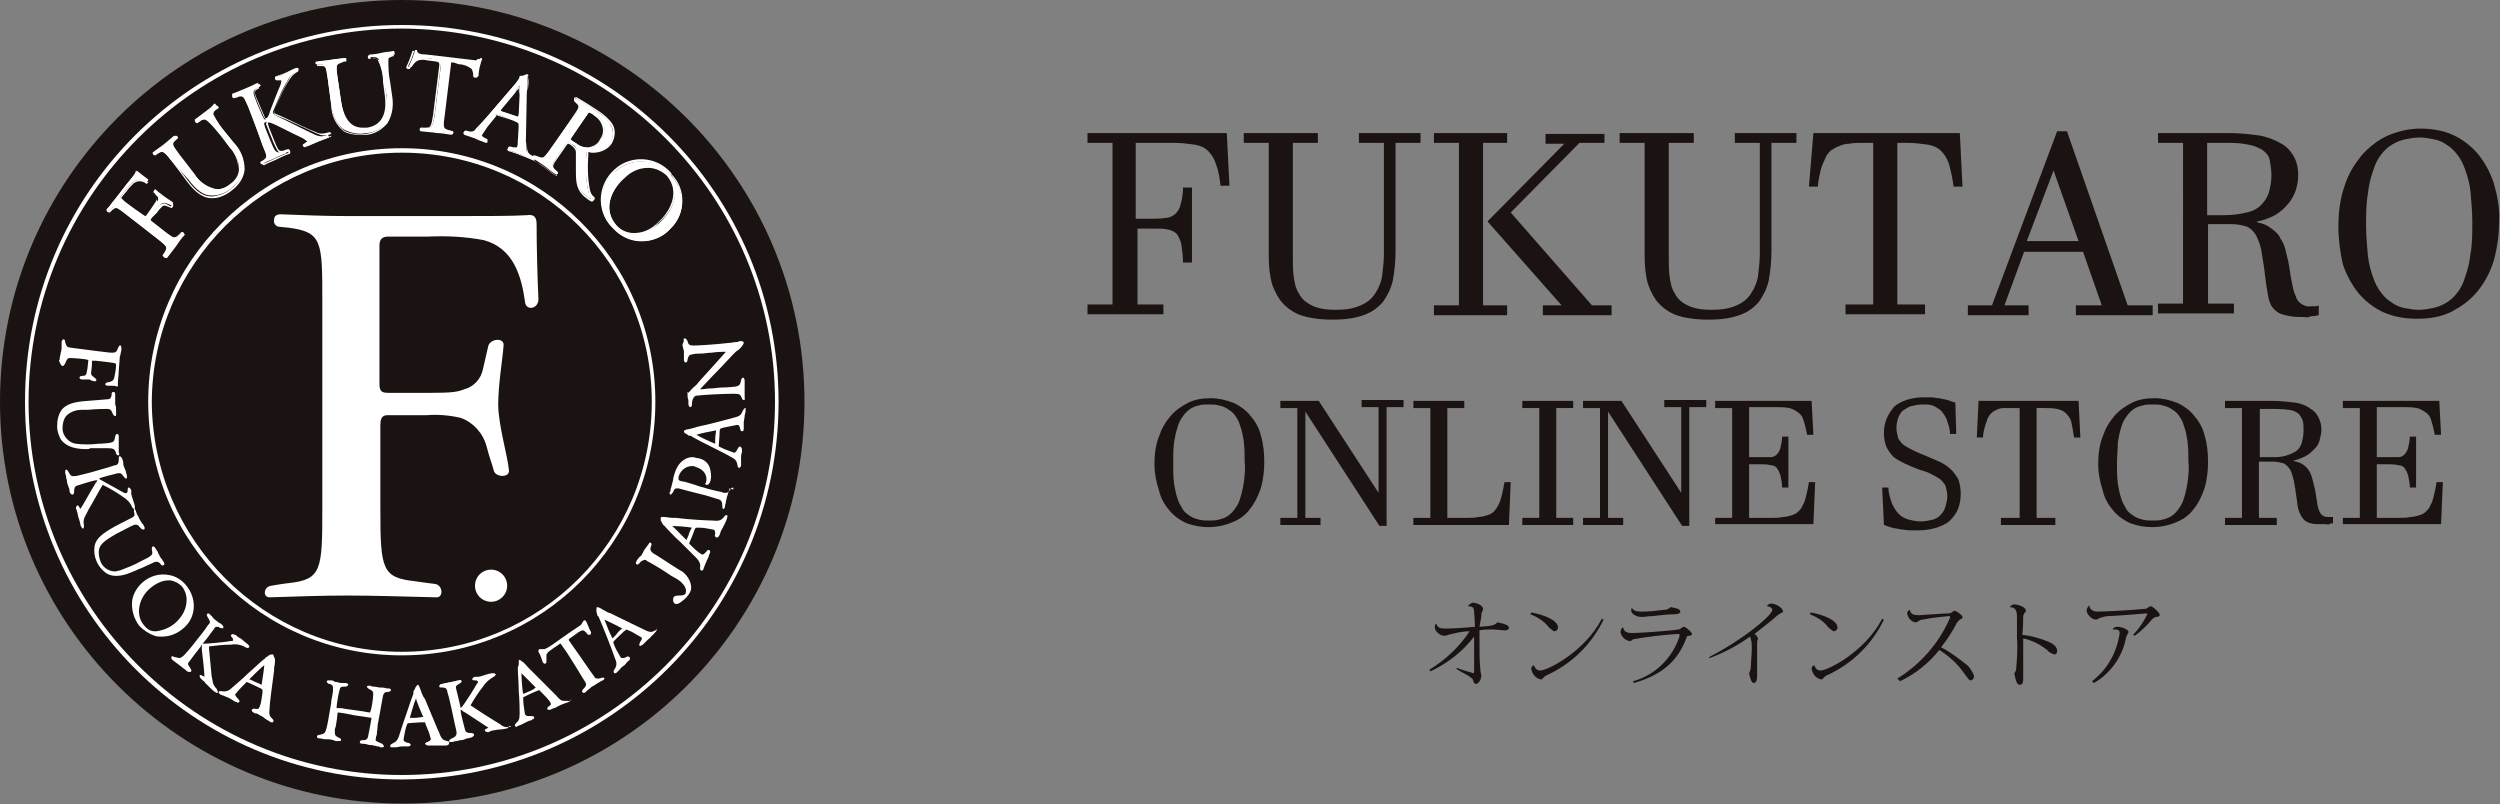<?xml version="1.0" encoding="utf-8"?>
<!-- Generator: Adobe Illustrator 28.3.0, SVG Export Plug-In . SVG Version: 6.00 Build 0)  -->
<svg version="1.1" id="レイヤー_1" xmlns="http://www.w3.org/2000/svg" xmlns:xlink="http://www.w3.org/1999/xlink" x="0px"
	 y="0px" viewBox="0 0 280 90.1" style="enable-background:new 0 0 280 90.1;" xml:space="preserve">
<rect x="0" y="0" width="280" height="90.1" fill="#808080" stroke="none"/>
<style type="text/css">
	.st0{fill:#1A1311;}
	.st1{fill:#FFFFFF;}
</style>
<path id="パス_49754" class="st0" d="M90.1,45c0,24.9-20.2,45-45,45S0,69.9,0,45S20.2,0,45,0C69.9,0,90.1,20.2,90.1,45L90.1,45"/>
<path id="パス_49755" class="st1" d="M45,73.4c-15.7,0-28.4-12.7-28.4-28.4c0-15.7,12.7-28.4,28.4-28.4
	c15.7,0,28.4,12.7,28.4,28.4c0,0,0,0,0,0C73.4,60.7,60.7,73.4,45,73.4 M45,17.1c-15.4,0-27.9,12.5-28,27.9C17.1,60.5,29.6,73,45,73
	C60.5,73,73,60.5,73,45C73,29.6,60.5,17.1,45,17.1"/>
<path id="パス_49756" class="st1" d="M45,87.3C21.7,87.3,2.8,68.4,2.8,45S21.7,2.8,45,2.8c23.3,0,42.2,18.9,42.2,42.2
	C87.2,68.3,68.3,87.2,45,87.3 M45,3.2C22,3.2,3.2,22,3.2,45S22,86.8,45,86.8S86.8,68.1,86.8,45l0,0C86.8,22,68.1,3.3,45,3.2"/>
<path id="パス_49757" class="st1" d="M60.1,25.1c0,2.6,0.1,6.2,0.2,8.3c0.1,1.2-1.4,1.5-1.5,0.4c-0.4-2.9-1.3-6-4.6-6.9
	c-2.1-0.4-4.2-0.5-6.3-0.4h-4.4c-0.6,0-1,0.2-1,1l0,15.5c0,0.9,0.3,1,1.1,1h4.5c2.6,0,3.1-0.1,3.9-0.4c1.1-0.3,1.9-1.2,2.1-2.3
	l0.6-2.6c0.3-0.8,1.8-0.9,1.7,0c-0.1,1.5-0.6,4.3-0.6,6.6c0,2.3,1.1,5.9,1.2,7.4c0.1,0.8-1.5,0.8-1.7,0s-0.5-1.5-0.8-2.7
	c-0.4-1.5-1.5-2.7-2.9-3.2c-1.3-0.3-2.6-0.4-3.8-0.3h-4.1c-0.5,0-1.1-0.1-1.1,1.1V57c0,6.8,0.2,7.7,3.9,8.1c0,0,1.3,0.2,2.2,0.3
	s1,1.5,0.2,1.5c-3.8-0.1-7.4-0.2-10-0.2c-2.8,0-5.6,0.1-8.7,0.2c-0.8,0-0.7-1.2,0.2-1.3c0,0,1.1-0.2,2-0.3c3.6-0.4,3.7-1.5,3.7-8.2
	V33.8c0-6.8,0-7.8-3.8-8.3l-1-0.1c-0.4,0-0.7-0.4-0.6-0.8c0-0.4,0.3-0.6,0.7-0.6c2.7,0.1,4.9,0.2,7.5,0.2h12.4c3.2,0,6.1,0,7.7-0.1
	C59.7,24,60.1,24.2,60.1,25.1"/>
<path id="パス_49758" class="st1" d="M56.8,65.6c0,1-0.8,1.8-1.8,1.8s-1.8-0.8-1.8-1.8c0-1,0.8-1.8,1.8-1.8
	C56,63.8,56.8,64.6,56.8,65.6C56.8,65.6,56.8,65.6,56.8,65.6"/>
<path id="パス_49759" class="st1" d="M16.1,24.1c0.3,0.2,0.3,0.2,0.5-0.1l0.5-0.7c0.2-0.3,0.4-0.6,0.6-0.9c0-0.1,0.1-0.3-0.2-0.5
	l-0.3-0.4c0-0.1,0.1-0.3,0.2-0.3c0.2,0.2,0.6,0.5,1,0.8c0.4,0.3,0.8,0.5,1,0.7c0,0.1-0.1,0.2-0.2,0.3l-0.5-0.2
	c-0.2-0.1-0.4-0.1-0.6,0c-0.2,0.2-0.5,0.5-0.7,0.7L17,24.3c-0.2,0.3-0.2,0.3,0,0.5l1.4,1.1c1.1,0.8,1.2,0.9,1.7,0.4l0.3-0.3
	c0.1,0,0.2,0.1,0.2,0.2c-0.5,0.6-0.8,0.9-1.1,1.3c-0.3,0.4-0.6,0.8-1,1.3c-0.1,0-0.3-0.1-0.3-0.2l0.2-0.3c0.4-0.6,0.3-0.8-0.8-1.6
	l-3.6-2.8c-1.1-0.8-1.2-0.9-1.7-0.4l-0.1,0.1c-0.1,0-0.2-0.1-0.2-0.2c0.4-0.4,0.6-0.7,0.9-1.1l1.4-1.8c0.5-0.6,1-1.2,1-1.4
	c0.5,0.4,0.9,0.7,1.3,1c0,0.1,0,0.2-0.2,0.3c-0.4-0.3-1-0.4-1.5,0c-0.3,0.3-0.6,0.6-0.8,0.9l-0.5,0.6c-0.2,0.3-0.2,0.3,0.2,0.6
	L16.1,24.1z"/>
<path id="パス_49760" class="st1" d="M18.6,28.9c-0.2,0-0.3-0.1-0.3-0.3v0l0.2-0.3c0.3-0.6,0.3-0.6-0.8-1.5L14.1,24
	c-0.6-0.5-0.9-0.7-1.1-0.7c-0.1,0-0.3,0.1-0.5,0.3l-0.2,0.2c-0.1,0-0.2,0-0.3-0.1c0-0.1-0.1-0.1-0.1-0.2v0l0,0
	c0.4-0.4,0.6-0.8,0.9-1.1l1.4-1.8c0.5-0.6,1-1.2,1-1.4l0-0.1l0.1,0.1c0.5,0.4,1,0.7,1.3,1l0,0l0,0c0,0.1,0,0.2,0,0.2
	c0,0.1-0.1,0.1-0.2,0.2l0,0l0,0c-0.2-0.2-0.5-0.3-0.8-0.3c-0.2,0-0.4,0.1-0.6,0.2c-0.3,0.3-0.6,0.6-0.8,0.9l-0.5,0.6
	c-0.1,0.1-0.1,0.2-0.1,0.2s0.1,0.1,0.3,0.3l2.1,1.7c0.1,0.1,0.1,0.1,0.2,0.1c0,0,0.1-0.1,0.2-0.2l0.5-0.7c0.2-0.3,0.4-0.6,0.6-0.9
	c0-0.1,0.1-0.2-0.1-0.4l-0.3-0.4c0-0.1,0-0.2,0.1-0.2c0-0.1,0.1-0.1,0.2-0.1h0l0,0c0.1,0.1,0.2,0.2,0.4,0.3c0.2,0.2,0.4,0.3,0.6,0.5
	s0.4,0.3,0.6,0.4c0.2,0.1,0.3,0.2,0.4,0.3l0,0l0,0c0,0.1,0,0.1,0,0.2c-0.1,0.1-0.1,0.2-0.2,0.2l0,0l-0.5-0.2c-0.2-0.1-0.4-0.1-0.5,0
	c-0.2,0.2-0.5,0.5-0.6,0.7L17,24.4c-0.2,0.3-0.2,0.3,0,0.4l1.4,1.1c0.6,0.5,0.9,0.7,1.1,0.7c0.1,0,0.3-0.1,0.5-0.3l0.3-0.3
	c0.1,0,0.2,0,0.3,0.1c0,0.1,0.1,0.1,0.1,0.2l0,0l0,0c-0.5,0.5-0.7,0.9-1,1.3c-0.3,0.4-0.6,0.8-1,1.3l0,0L18.6,28.9
	C18.6,28.9,18.6,28.9,18.6,28.9 M18.4,28.6c0,0,0.1,0.1,0.1,0.1c0.4-0.5,0.6-0.8,0.9-1.2c0.3-0.4,0.6-0.7,1-1.3l0,0
	c0,0-0.1-0.1-0.1-0.1l-0.3,0.3c-0.2,0.2-0.4,0.4-0.6,0.4c-0.3,0-0.6-0.2-1.2-0.7l-1.4-1.1c-0.3-0.2-0.3-0.3,0-0.7l0.5-0.7
	c0.2-0.3,0.4-0.5,0.7-0.7c0.2-0.1,0.5-0.2,0.7,0l0.4,0.2c0.1,0,0.1-0.1,0.1-0.1c-0.1-0.1-0.2-0.2-0.4-0.3c-0.2-0.1-0.4-0.3-0.6-0.4
	s-0.4-0.3-0.6-0.5c-0.1-0.1-0.2-0.2-0.4-0.3c0,0,0,0-0.1,0.1c0,0,0,0,0,0.1l0.3,0.4c0.2,0.3,0.2,0.4,0.2,0.6
	c-0.2,0.3-0.4,0.6-0.6,0.9l-0.5,0.7c-0.2,0.2-0.2,0.3-0.4,0.3c-0.1,0-0.2-0.1-0.3-0.2l-2.1-1.7c-0.2-0.2-0.3-0.3-0.3-0.4
	s0.1-0.2,0.2-0.4l0.5-0.6c0.2-0.3,0.5-0.6,0.8-0.9c0.2-0.2,0.4-0.2,0.7-0.3c0.3,0,0.6,0.1,0.9,0.3c0,0,0,0,0.1-0.1c0,0,0,0,0-0.1
	c-0.4-0.3-0.8-0.6-1.2-0.9c-0.1,0.2-0.5,0.7-1,1.3L13,22.4c-0.3,0.4-0.6,0.7-0.9,1.1c0,0,0.1,0.1,0.1,0.1l0.1-0.1
	c0.1-0.2,0.4-0.3,0.6-0.4c0.3,0,0.6,0.2,1.2,0.7l3.6,2.8c1,0.8,1.2,1,0.8,1.7L18.4,28.6z"/>
<path id="パス_49761" class="st1" d="M24.8,15.2c-0.5-0.7-1.1-1.4-1.8-1.9c-0.2,0-0.5,0-0.7,0.2l-0.3,0.2c-0.1,0-0.2-0.1-0.2-0.3
	c0.4-0.3,0.8-0.6,1.2-0.9c0.4-0.3,0.7-0.5,1-0.9c0.1,0,0.2,0.1,0.2,0.2l-0.2,0.2c-0.2,0.1-0.3,0.4-0.3,0.6c0.4,0.8,0.9,1.5,1.5,2.2
	l0.9,1.1c0.7,0.8,1.2,1.9,1.2,2.9c-0.1,0.9-0.6,1.7-1.3,2.2c-0.6,0.6-1.5,0.9-2.3,0.9c-0.9,0-1.7-0.6-2.6-1.8L19.2,18
	c-0.8-1-1-1.2-1.6-0.8l-0.3,0.2c-0.1,0-0.2-0.2-0.2-0.3c0.5-0.4,0.9-0.6,1.3-0.9s0.7-0.6,1.2-1c0.1,0,0.2,0.1,0.2,0.2l-0.2,0.2
	c-0.5,0.5-0.4,0.7,0.4,1.7l1.7,2.2c1.3,1.6,2.6,2.3,4.1,1.1c1.5-1.1,1.1-2.7-0.1-4.2L24.8,15.2z"/>
<path id="パス_49762" class="st1" d="M23.8,22.2h-0.1c-0.9,0-1.8-0.6-2.7-1.8l-1.8-2.4c-0.5-0.7-0.8-1-1-1c-0.2,0-0.3,0.1-0.5,0.2
	l-0.3,0.2h0l0,0c-0.1,0-0.2-0.1-0.2-0.1c-0.1-0.1-0.1-0.2,0-0.2l0,0l0,0c0.5-0.3,0.8-0.6,1.3-0.9c0.4-0.3,0.7-0.6,1.2-1l0,0h0
	c0.1,0,0.2,0.1,0.2,0.1c0,0.1,0.1,0.1,0,0.2l0,0l-0.2,0.2c-0.5,0.4-0.4,0.5,0.4,1.6l1.7,2.2c0.5,0.9,1.5,1.5,2.5,1.7l0,0
	c0.6,0,1.1-0.2,1.5-0.6c0.5-0.3,0.8-0.9,0.9-1.5c0-1-0.3-1.9-1-2.6l-0.9-1.2c-1.2-1.5-1.6-1.8-1.8-1.9c-0.2,0-0.4,0-0.6,0.2
	l-0.3,0.2l0,0c-0.1,0-0.2-0.1-0.2-0.1c0-0.1-0.1-0.1,0-0.2l0,0l0,0c0.4-0.3,0.8-0.6,1.2-0.9c0.4-0.3,0.7-0.6,1-0.8l0,0h0.1
	c0.1,0,0.1,0,0.2,0.1c0.1,0.1,0.1,0.1,0.1,0.2v0l-0.3,0.2c-0.2,0.1-0.3,0.3-0.3,0.5c0.4,0.8,0.9,1.5,1.4,2.1l0.9,1.1
	c0.8,0.8,1.2,1.9,1.2,3c-0.1,0.9-0.6,1.7-1.4,2.3C25.4,21.8,24.6,22.2,23.8,22.2L23.8,22.2z M18.1,16.9c0.3,0,0.6,0.3,1.2,1l1.8,2.4
	c0.9,1.2,1.7,1.7,2.6,1.7c0,0,0.1,0,0.1,0l0,0c0.8-0.1,1.6-0.4,2.1-0.9c0.7-0.5,1.2-1.3,1.3-2.2c0-1.1-0.4-2.1-1.2-2.9l-0.9-1.1
	c-0.6-0.7-1.1-1.4-1.5-2.2c0-0.3,0.1-0.6,0.3-0.7l0.2-0.2c0,0,0-0.1,0-0.1c0,0,0,0,0,0c-0.3,0.3-0.6,0.5-1,0.8
	c-0.4,0.3-0.7,0.6-1.1,0.8c0,0,0,0,0,0.1c0,0,0,0,0.1,0.1l0.2-0.2c0.2-0.2,0.5-0.2,0.7-0.2c0.7,0.5,1.3,1.2,1.8,2l0.9,1.2
	c0.7,0.7,1.1,1.7,1,2.8c-0.1,0.6-0.4,1.2-1,1.6c-0.4,0.4-1,0.6-1.6,0.6l0,0c-1.1-0.1-2.1-0.8-2.6-1.7l-1.7-2.2
	c-0.8-1.1-1-1.3-0.4-1.9l0.2-0.2c0,0-0.1-0.1-0.1-0.1c-0.5,0.4-0.8,0.7-1.2,1c-0.4,0.3-0.8,0.6-1.2,0.9c0,0,0,0.1,0.1,0.1l0.2-0.2
	C17.7,17,17.9,16.9,18.1,16.9"/>
<path id="パス_49763" class="st1" d="M27.9,12c-0.5-1.2-0.6-1.4-1.3-1.2l-0.3,0.1c-0.1,0-0.2-0.2-0.1-0.3c0.6-0.2,1-0.4,1.5-0.6
	c0.5-0.2,0.9-0.4,1.3-0.6c0.1,0,0.2,0.2,0.1,0.3l-0.2,0.1c-0.7,0.4-0.6,0.5-0.1,1.8l0.6,1.4c0.1,0.2,0.2,0.4,0.3,0.4
	c0.1-0.1,0.2-0.2,0.3-0.3c0.1-0.2,0.3-0.6,0.4-0.8l0.7-1.8c0.2-0.4,0.4-0.9,0.5-1.4c0-0.1,0-0.2,0-0.2c0,0-0.1-0.1-0.2,0L31,8.9
	c-0.1,0-0.2-0.2-0.1-0.3c0,0,0,0,0,0c0.4-0.1,0.9-0.3,1.3-0.5s0.8-0.4,1.1-0.5c0.1,0,0.2,0.2,0.1,0.3c-0.4,0.2-0.7,0.5-1,0.8
	c-0.4,0.7-0.8,1.3-1.1,2.1l-0.6,1.4c-0.1,0.2-0.2,0.4-0.1,0.5s0.1,0.1,0.4,0.3c1.7,0.8,3,1.5,4.3,2.1c0.4,0.2,0.8,0.2,1.1,0.1
	l0.3-0.1c0.1,0.1,0.2,0.2,0.1,0.3c0,0,0,0,0,0c-0.3,0.1-0.8,0.3-1.3,0.5c-0.5,0.2-0.9,0.4-1.4,0.6c-0.1,0-0.2-0.2-0.2-0.3l0.3-0.2
	c0.2-0.1,0.3-0.2,0.2-0.2s-0.2-0.1-0.3-0.2c-0.3-0.2-0.8-0.4-1.4-0.7l-1.4-0.7c-1-0.5-1.3-0.6-1.6-0.5c-0.2,0.1-0.1,0.2,0,0.6
	l0.6,1.5c0.5,1.2,0.6,1.4,1.3,1.2l0.3-0.1c0.1,0,0.2,0.2,0.1,0.3c-0.6,0.2-1,0.4-1.4,0.6c-0.5,0.2-0.9,0.4-1.3,0.6
	c-0.1,0-0.2-0.2-0.1-0.3l0.2-0.1c0.6-0.4,0.5-0.5,0-1.7L27.9,12z"/>
<path id="パス_49764" class="st1" d="M29.6,18.5L29.6,18.5c-0.1,0-0.2,0-0.2-0.1c-0.1-0.1-0.1-0.2-0.1-0.3l0,0l0.2-0.1
	c0.5-0.3,0.5-0.4,0-1.6L27.8,12c-0.4-0.9-0.5-1.2-0.8-1.2c-0.1,0-0.3,0-0.4,0.1L26.2,11h0c-0.1,0-0.2-0.1-0.2-0.2c0-0.1,0-0.2,0-0.3
	l0,0c0.6-0.2,1-0.4,1.5-0.6c0.5-0.2,0.9-0.4,1.3-0.6l0,0h0c0.1,0,0.2,0.1,0.2,0.2c0,0.1,0.1,0.2,0,0.2l0,0L29,9.9
	c-0.6,0.3-0.6,0.4,0,1.7l0.6,1.4c0.1,0.3,0.2,0.3,0.2,0.3c0.1-0.1,0.2-0.1,0.2-0.2c0.1-0.1,0.2-0.3,0.2-0.5c0-0.1,0.1-0.2,0.1-0.3
	l0.7-1.8c0.1-0.3,0.5-1.1,0.5-1.3c0-0.1,0-0.1,0-0.2c0,0,0,0,0,0c0,0-0.1,0-0.1,0L31,9l0,0c-0.1,0-0.2-0.1-0.2-0.2
	c0-0.1,0-0.2,0-0.2l0,0l0,0c0.4-0.2,0.9-0.3,1.3-0.5c0.4-0.2,0.8-0.4,1.1-0.5l0,0l0,0c0.1,0,0.1,0.1,0.2,0.2c0,0.1,0,0.2,0,0.2l0,0
	l0,0c-0.4,0.2-0.7,0.5-0.9,0.8c-0.4,0.6-0.8,1.3-1.1,2l-0.6,1.4c-0.1,0.2-0.1,0.3-0.1,0.4s0.1,0.1,0.3,0.2l0.9,0.4
	c1.3,0.6,2.4,1.2,3.5,1.6c0.3,0.2,0.7,0.2,1.1,0.1l0.4-0.1l0,0c0.1,0,0.2,0.1,0.2,0.2c0,0.1,0,0.2,0,0.3l0,0
	c-0.3,0.1-0.7,0.3-1.3,0.5c-0.5,0.2-0.9,0.4-1.4,0.6l0,0l0,0c-0.1,0-0.2-0.1-0.2-0.1c-0.1-0.1-0.1-0.2,0-0.3l0,0l0.3-0.2
	c0.1,0,0.1-0.1,0.2-0.1c-0.1-0.1-0.1-0.1-0.2-0.1l0,0c-0.2-0.1-0.5-0.2-0.8-0.4c-0.2-0.1-0.4-0.2-0.7-0.3l-1.6-0.8
	c-0.3-0.2-0.7-0.4-1.1-0.4c-0.1,0-0.1,0-0.2,0c0,0-0.1,0-0.1,0.1c0,0.1,0.1,0.3,0.1,0.4l0.6,1.5c0.4,1,0.5,1.2,0.8,1.2
	c0.1,0,0.3,0,0.4-0.1l0.4-0.1l0,0c0.1,0,0.1,0.1,0.2,0.2c0,0.1,0,0.2,0,0.3l0,0l0,0c-0.6,0.2-1,0.4-1.4,0.6
	C30.5,18.1,30.1,18.2,29.6,18.5L29.6,18.5z M29.5,18.2C29.5,18.2,29.5,18.2,29.5,18.2c0,0.1,0,0.1,0.1,0.1c0.5-0.2,0.9-0.4,1.3-0.6
	c0.5-0.2,0.9-0.4,1.4-0.6c0-0.1,0-0.1,0-0.1l-0.3,0.1c-0.1,0-0.3,0.1-0.4,0.1c-0.4,0-0.6-0.4-1-1.3l-0.6-1.5
	c-0.1-0.2-0.1-0.3-0.2-0.5c0-0.1,0-0.2,0.2-0.3c0.3-0.1,0.6,0,1.4,0.4l1.6,0.8c0.2,0.1,0.5,0.2,0.7,0.3c0.3,0.1,0.6,0.3,0.8,0.4l0,0
	c0.1,0.1,0.2,0.1,0.3,0.2c0,0.1-0.1,0.2-0.3,0.3l-0.2,0.1c0,0,0,0,0,0.1c0,0,0,0.1,0.1,0.1c0.5-0.2,0.9-0.4,1.4-0.6
	c0.6-0.2,1-0.4,1.3-0.5c0,0,0-0.1,0-0.1c0,0,0,0,0-0.1l-0.3,0.1c-0.4,0.1-0.8,0.1-1.2-0.1c-1.1-0.5-2.2-1-3.5-1.6L31.1,13
	c-0.2-0.1-0.4-0.2-0.4-0.3c-0.1-0.1,0-0.3,0.1-0.5l0.6-1.5c0.3-0.7,0.7-1.4,1.1-2.1c0.3-0.3,0.6-0.6,0.9-0.8c0,0,0-0.1,0-0.1
	c0,0,0,0,0-0.1c-0.3,0.2-0.7,0.3-1.1,0.5c-0.4,0.2-0.9,0.3-1.3,0.5c0,0,0,0,0,0.1c0,0,0,0.1,0.1,0.1l0.3-0.1c0.1,0,0.1,0,0.2,0
	c0.1,0,0.2,0,0.2,0.1c0,0.1,0,0.2,0,0.3c-0.1,0.5-0.3,0.9-0.5,1.4l-0.7,1.8c0,0.1-0.1,0.2-0.1,0.3c-0.1,0.2-0.2,0.4-0.2,0.5
	c-0.1,0.1-0.2,0.2-0.3,0.3c0,0,0,0-0.1,0c-0.2,0-0.3-0.2-0.4-0.4l-0.6-1.4c-0.5-1.2-0.6-1.5,0.1-1.9l0.2-0.1c0,0,0-0.1-0.1-0.1
	c-0.5,0.2-0.9,0.4-1.3,0.6c-0.5,0.2-0.9,0.4-1.5,0.6c0,0,0,0.1,0,0.1l0.3-0.1c0.1-0.1,0.3-0.1,0.4-0.1c0.4,0,0.6,0.4,1,1.3l1.8,4.2
	c0.5,1.2,0.6,1.5-0.1,1.8L29.5,18.2z"/>
<path id="パス_49765" class="st1" d="M43,9.2c-0.1-0.9-0.3-1.8-0.6-2.6c-0.2-0.2-0.4-0.2-0.7-0.2l-0.3,0c-0.1-0.1-0.1-0.2,0-0.3
	c0.5,0,1-0.1,1.4-0.2c0.5-0.1,0.9-0.1,1.3-0.2c0.1,0.1,0.1,0.2,0.1,0.3L44,6.2c-0.3,0.1-0.5,0.2-0.6,0.4c0,0.9,0,1.7,0.2,2.6
	l0.2,1.4c0.2,1.1,0.1,2.2-0.5,3.1c-0.6,0.7-1.4,1.2-2.3,1.2c-0.8,0.2-1.7,0-2.5-0.4c-0.7-0.5-1.2-1.3-1.4-2.8l-0.4-3
	c-0.2-1.3-0.2-1.5-1-1.5l-0.3,0c-0.1,0-0.1-0.3,0-0.3c0.6-0.1,1.1-0.1,1.6-0.2c0.5-0.1,0.9-0.1,1.6-0.2c0.1,0,0.1,0.2,0.1,0.3
	L38.3,7c-0.7,0.2-0.7,0.4-0.5,1.7l0.4,2.7c0.3,2,1.1,3.3,3,3c1.8-0.2,2.3-1.8,2.1-3.7L43,9.2z"/>
<path id="パス_49766" class="st1" d="M40.2,15.1c-0.6,0-1.2-0.1-1.7-0.4c-0.9-0.7-1.4-1.8-1.4-2.9l-0.4-3
	c-0.2-1.3-0.2-1.4-0.7-1.4c0,0-0.1,0-0.1,0l-0.3,0l0,0c-0.1,0-0.1-0.1-0.1-0.2c0-0.1,0-0.2,0.1-0.3l0,0h0c0.6-0.1,1.1-0.1,1.6-0.2
	c0.5-0.1,0.9-0.1,1.5-0.2h0l0,0c0.1,0,0.1,0.1,0.1,0.2c0,0.1,0,0.2-0.1,0.2l0,0L38.3,7c-0.6,0.1-0.7,0.2-0.5,1.6l0.4,2.7
	c0.3,2,1.1,3,2.4,3c0.2,0,0.3,0,0.5,0c2-0.3,2.2-2.1,2-3.6l-0.2-1.5c0-0.9-0.2-1.7-0.6-2.5c-0.2-0.1-0.4-0.2-0.6-0.1l-0.4,0l0,0
	c-0.1-0.1-0.1-0.1-0.1-0.2c0-0.1,0-0.2,0.1-0.2l0,0h0c0.5,0,1-0.1,1.4-0.2c0.5-0.1,0.8-0.1,1.3-0.2l0,0l0,0c0.1,0,0.1,0.1,0.1,0.2
	c0,0.1,0,0.2,0,0.3l0,0L44,6.3c-0.3,0.1-0.5,0.2-0.5,0.3c0,0.9,0,1.7,0.2,2.6l0.2,1.4c0.2,1.1,0.1,2.2-0.5,3.2
	c-0.6,0.7-1.4,1.2-2.3,1.3C40.7,15.1,40.5,15.1,40.2,15.1 M35.9,7.2c0.7,0,0.8,0.4,0.9,1.6l0.4,3c0,1.1,0.5,2.1,1.3,2.8
	c0.7,0.4,1.6,0.5,2.4,0.4c0.9-0.1,1.7-0.5,2.2-1.2c0.5-0.9,0.7-2,0.5-3.1l-0.2-1.4c-0.2-0.9-0.2-1.7-0.2-2.6
	c0.1-0.3,0.4-0.4,0.7-0.5l0.3-0.1c0,0,0-0.1,0-0.1c0,0,0,0,0,0c-0.5,0.1-0.8,0.1-1.3,0.2c-0.5,0.1-0.9,0.1-1.4,0.2c0,0,0,0,0,0.1
	c0,0,0,0.1,0,0.1l0.3,0c0.3,0,0.5,0,0.7,0.2c0.4,0.8,0.6,1.7,0.6,2.6l0.2,1.4c0.3,2.2-0.5,3.6-2.1,3.8c-0.2,0-0.3,0-0.5,0
	c-1.5,0-2.3-1-2.6-3.1l-0.4-2.7c-0.2-1.3-0.2-1.6,0.6-1.8l0.3-0.1c0,0,0-0.1,0-0.1c-0.6,0.1-1,0.2-1.5,0.2C36.5,7,36.1,7,35.5,7.1
	c0,0,0,0.1,0,0.1l0.3,0C35.8,7.2,35.9,7.2,35.9,7.2"/>
<path id="パス_49767" class="st1" d="M49.7,12.9c-0.2,1.3-0.2,1.5,0.6,1.7l0.4,0.1c0.1,0.1,0,0.3-0.1,0.3
	c-0.7-0.1-1.1-0.2-1.6-0.2s-0.9-0.1-1.8-0.2c-0.1-0.1-0.1-0.2,0-0.3c0,0,0,0,0,0l0.5,0c0.7,0,0.8-0.2,1-1.5l0.7-5.6
	c0-0.4,0-0.4-0.3-0.5l-0.7-0.1c-0.5-0.1-1.1-0.1-1.6,0.1c-0.3,0.2-0.5,0.5-0.7,0.8c-0.1,0-0.3,0-0.3-0.1c0.3-0.6,0.5-1.2,0.7-1.8
	c0.1,0,0.2,0,0.2,0c0,0.4,0.4,0.5,1,0.5l5.1,0.6c0.7,0.1,0.8,0.1,1-0.2c0.1,0,0.2,0,0.2,0.1c-0.2,0.6-0.4,1.2-0.4,1.9
	c-0.1,0.1-0.3,0.1-0.3,0c0-0.3,0-0.7-0.2-1C52.7,7.2,52.2,7,51.7,7l-0.9-0.1c-0.4,0-0.4,0-0.4,0.4L49.7,12.9z"/>
<path id="パス_49768" class="st1" d="M50.6,15.1L50.6,15.1c-0.8-0.1-1.2-0.2-1.7-0.2c-0.5-0.1-1-0.1-1.8-0.2h0l0,0
	c-0.1-0.1-0.1-0.1-0.1-0.2c0-0.1,0.1-0.2,0.1-0.2l0,0l0.5,0h0.1c0.5,0,0.6-0.1,0.8-1.4l0.7-5.6c0-0.3,0-0.3-0.3-0.4l-0.7-0.1
	c-0.3,0-0.5-0.1-0.8-0.1c-0.3,0-0.5,0-0.8,0.2c-0.3,0.2-0.5,0.5-0.7,0.8l0,0l0,0c-0.2,0.1-0.4,0-0.4-0.2l0,0l0,0
	c0.3-0.6,0.5-1.2,0.7-1.8l0,0l0,0c0,0,0.1,0,0.1,0c0.1,0,0.2,0,0.2,0.1l0,0v0c0,0.3,0.3,0.4,0.9,0.4l5.2,0.6
	c0.6,0.1,0.7,0.1,0.9-0.2l0,0l0,0c0,0,0,0,0.1,0c0.1,0,0.2,0,0.3,0.1l0,0l0,0c-0.2,0.6-0.4,1.2-0.4,1.9v0l0,0
	c-0.1,0.1-0.1,0.1-0.2,0.1c-0.1,0-0.2,0-0.3-0.1l0,0v0c0-0.3,0-0.6-0.2-0.9c-0.4-0.3-0.9-0.5-1.4-0.5L50.8,7c-0.1,0-0.1,0-0.2,0
	c-0.1,0-0.1,0-0.1,0.3l-0.7,5.7c-0.2,1.4-0.1,1.4,0.5,1.6l0.4,0.1c0.1,0.1,0.1,0.2,0.1,0.2C50.8,14.9,50.7,15,50.6,15.1L50.6,15.1z
	 M47.2,14.5c0.8,0.1,1.2,0.1,1.7,0.2c0.5,0.1,0.9,0.1,1.6,0.2c0,0,0-0.1,0-0.1l-0.4-0.1c-0.8-0.2-0.8-0.5-0.6-1.8l0.7-5.7
	c0-0.3,0.1-0.4,0.3-0.4c0.1,0,0.1,0,0.2,0l0.9,0.1c0.5,0,1,0.2,1.5,0.5c0.2,0.3,0.3,0.6,0.2,1c0.1,0,0.1,0,0.2,0
	c0.1-0.6,0.2-1.2,0.4-1.8c0,0,0,0-0.1,0l0,0c-0.1,0.2-0.3,0.3-0.6,0.3c-0.2,0-0.4,0-0.5,0l-5.2-0.6c-0.6-0.1-1-0.1-1-0.6
	c0,0-0.1,0-0.1,0c-0.2,0.6-0.4,1.2-0.7,1.7c0,0,0.1,0.1,0.2,0.1c0.2-0.3,0.4-0.6,0.7-0.8c0.3-0.2,0.6-0.2,0.9-0.2
	c0.3,0,0.5,0,0.8,0.1L49,6.6c0.4,0.1,0.5,0.1,0.4,0.5l-0.7,5.6c-0.2,1.2-0.2,1.6-0.9,1.6h-0.1l-0.4,0C47.2,14.4,47.2,14.4,47.2,14.5
	C47.2,14.4,47.2,14.5,47.2,14.5"/>
<path id="パス_49769" class="st1" d="M58.1,14.1c0-0.3,0-0.3-0.4-0.5l-1.8-0.7c-0.3-0.1-0.4-0.1-0.6,0.1l-0.9,1.1
	c-0.2,0.3-0.5,0.6-0.6,0.9c-0.1,0.1,0,0.2,0.3,0.4l0.4,0.2c0.1,0.1,0,0.2-0.1,0.3c0,0,0,0-0.1,0c-0.3-0.1-0.7-0.3-1.2-0.5
	c-0.4-0.1-0.8-0.3-1.2-0.4c0-0.1,0-0.2,0.1-0.3l0.4,0.1c0.3,0.1,0.7,0,0.9-0.3c0.4-0.5,1-1.1,2-2.3l2.4-2.8c0.3-0.4,0.5-0.6,0.5-0.8
	c0.3,0,0.6-0.1,0.8-0.2c0.1,0,0.1,0.1,0.1,0.2c0,0.6,0,1.2-0.1,1.8l-0.1,5.4c0,1.2,0.1,1.4,0.6,1.6l0.3,0.2c0.1,0.1,0,0.3-0.1,0.3
	c-0.5-0.2-0.9-0.4-1.4-0.6c-0.6-0.2-1-0.4-1.4-0.5c-0.1-0.1,0-0.2,0.1-0.3c0,0,0,0,0,0l0.4,0.1c0.3,0.1,0.5,0.1,0.5-0.1
	c0.1-0.2,0.1-0.5,0.1-0.7L58.1,14.1z M56.1,12.1c-0.2,0.2-0.2,0.3,0.1,0.4l1.5,0.5c0.3,0.1,0.4,0.1,0.4-0.3l0.1-2.2
	c0-0.3,0-0.6,0-0.9l0,0c-0.2,0.2-0.4,0.4-0.5,0.6L56.1,12.1z"/>
<path id="パス_49770" class="st1" d="M59.8,18L59.8,18c-0.5-0.2-0.9-0.4-1.5-0.6c-0.4-0.2-0.8-0.3-1.1-0.4l-0.3-0.1
	c-0.1-0.1-0.1-0.2,0-0.3c0-0.1,0.1-0.2,0.2-0.2l0,0l0.4,0.1c0.1,0,0.2,0,0.3,0c0,0,0.1,0,0.1,0c0.1-0.2,0.1-0.4,0.1-0.7l0.1-1.8
	c0-0.2,0-0.3-0.3-0.4L55.9,13c-0.1,0-0.2-0.1-0.2-0.1c-0.1,0-0.1,0-0.2,0.2l-0.9,1.1c-0.2,0.3-0.4,0.6-0.6,0.9
	c0,0.1-0.1,0.1,0.2,0.3l0.4,0.2l0,0c0,0.1,0,0.2,0,0.3c0,0.1-0.1,0.1-0.2,0.1h0l0,0c-0.2-0.1-0.5-0.2-0.8-0.3
	c-0.1-0.1-0.3-0.1-0.4-0.2c-0.3-0.1-0.6-0.2-0.9-0.3l-0.3-0.1l0,0c0-0.1-0.1-0.2,0-0.3c0-0.1,0.1-0.1,0.1-0.2l0,0l0.4,0.1
	c0.3,0.1,0.7,0,0.8-0.3c0.1-0.1,0.3-0.3,0.5-0.5c0.4-0.4,0.9-1,1.6-1.8l2.4-2.8C58,9,58.2,8.8,58.2,8.6l0-0.1l0.1,0
	c0.3,0,0.5-0.1,0.7-0.2l0,0l0,0c0.1,0,0.2,0.1,0.2,0.3c0,0.5,0,1-0.1,1.5l-0.1,5.7c0,1.2,0.1,1.3,0.5,1.6l0.3,0.2c0,0.1,0,0.2,0,0.2
	C60,17.9,59.9,17.9,59.8,18L59.8,18z M57,16.8l0.2,0.1c0.3,0.1,0.7,0.2,1.1,0.4c0.5,0.2,0.9,0.3,1.4,0.5c0,0,0-0.1,0-0.1
	c0,0,0,0,0,0l-0.3-0.1C59,17.2,58.9,17,59,15.8l0.1-5.7c0-0.5,0-1,0.1-1.5c0,0,0-0.1,0-0.1c-0.2,0.1-0.5,0.2-0.7,0.2
	c-0.1,0.3-0.3,0.5-0.5,0.7l-2.4,2.8c-0.7,0.8-1.2,1.4-1.6,1.8c-0.2,0.2-0.3,0.4-0.5,0.5c-0.2,0.3-0.6,0.5-1,0.4L52,14.8c0,0,0,0,0,0
	c0,0,0,0.1,0,0.1l0.2,0.1c0.3,0.1,0.6,0.2,0.9,0.3l0.4,0.2c0.3,0.1,0.6,0.2,0.8,0.3c0,0,0,0,0,0c0,0,0-0.1,0-0.1L54,15.5
	c-0.2-0.1-0.4-0.2-0.3-0.5c0.2-0.3,0.4-0.6,0.6-0.9l0.9-1.1c0.1-0.1,0.2-0.2,0.4-0.2c0.1,0,0.2,0,0.3,0.1l1.8,0.7
	c0.4,0.1,0.5,0.2,0.4,0.6l-0.1,1.8c0,0.2,0,0.5-0.1,0.7c0,0.1-0.1,0.2-0.3,0.2c-0.1,0-0.2,0-0.3,0l-0.3-0.1C57,16.7,57,16.7,57,16.8
	 M58,13.2L58,13.2c-0.1,0-0.2,0-0.3-0.1l-1.5-0.5c-0.2-0.1-0.3-0.1-0.3-0.2s0-0.2,0.1-0.3l1.5-1.8c0.2-0.2,0.4-0.4,0.6-0.6l0,0
	l0.1,0l0,0.1c0,0.3,0,0.6,0,0.8l-0.1,2.2C58.2,13,58.2,13.2,58,13.2 M58.1,9.9c-0.1,0.1-0.3,0.3-0.4,0.5l-1.5,1.8
	c0,0-0.1,0.1-0.1,0.2c0,0,0.1,0.1,0.2,0.1l1.5,0.5c0.1,0,0.1,0.1,0.2,0.1c0,0,0.1,0,0.1-0.3l0.1-2.2C58.1,10.3,58.1,10.1,58.1,9.9"
	/>
<path id="パス_49771" class="st1" d="M64.2,13.1c0.7-1,0.8-1.2,0.4-1.5l-0.3-0.3c0-0.1,0.1-0.3,0.2-0.3c0.6,0.3,1.4,0.8,2.4,1.5
	c0.6,0.4,1.2,0.9,1.5,1.5c0.4,0.7,0.3,1.5-0.1,2.1c-0.6,0.8-1.6,1.1-2.5,0.9c-0.1,0-0.1,0.2-0.1,0.3c-0.1,1.4-0.1,2.8,0.2,4.2
	c0.1,0.3,0.3,0.6,0.5,0.8c0,0.1,0,0.1,0,0.1c0,0,0,0,0,0c-0.2-0.1-0.3-0.2-0.5-0.3c-0.9-0.6-1.3-1.2-1.3-2.8c0-0.6,0-1.6,0-2.3
	c0-0.4-0.2-0.7-0.5-0.8c-0.5-0.3-0.5-0.3-0.7-0.1l-0.9,1.3c-0.7,1.1-0.8,1.2-0.3,1.7l0.2,0.2c0,0.1-0.1,0.3-0.2,0.2
	c-0.5-0.3-0.8-0.6-1.2-0.9c-0.4-0.3-0.8-0.5-1.3-0.9c0-0.1,0-0.2,0.2-0.3l0.3,0.1c0.7,0.3,0.8,0.2,1.5-0.9L64.2,13.1z M64.1,15.2
	c-0.1,0.2-0.2,0.3-0.2,0.4s0.2,0.2,0.7,0.5c0.4,0.3,0.8,0.4,1.3,0.5c0.6-0.1,1.1-0.4,1.4-1c0.6-0.8,0.5-2-0.4-2.6
	c-0.1-0.1-0.1-0.1-0.2-0.1c-0.7-0.4-0.7-0.4-0.9-0.1L64.1,15.2z"/>
<path id="パス_49772" class="st1" d="M66.3,22.6L66.3,22.6c-0.2-0.1-0.4-0.2-0.5-0.3c-1-0.7-1.3-1.4-1.3-2.9c0-0.3,0-0.7,0-1.1
	c0-0.4,0-0.8,0-1.2c0-0.3-0.1-0.5-0.5-0.8c-0.1-0.1-0.3-0.2-0.4-0.2c0,0,0,0-0.1,0.1l-0.9,1.3c-0.8,1.1-0.8,1.2-0.3,1.6l0.2,0.2l0,0
	c0,0.1,0,0.2-0.1,0.2c0,0.1-0.1,0.1-0.2,0.1l-0.1,0c-0.5-0.4-0.8-0.6-1.2-0.9c-0.5-0.3-0.9-0.6-1.3-0.9l0,0l0,0c0-0.1,0-0.1,0-0.2
	c0-0.1,0.1-0.2,0.2-0.2l0,0l0.3,0.2c0.1,0.1,0.3,0.1,0.5,0.2c0.2,0,0.4-0.3,1-1l2.6-3.8c0.7-1,0.7-1.1,0.4-1.4l-0.3-0.3l0,0
	c0-0.1,0-0.2,0-0.3c0-0.1,0.1-0.1,0.2-0.1l0.1,0c0.7,0.4,1.5,0.9,2.4,1.5c0.6,0.4,1.2,0.9,1.6,1.5c0.4,0.7,0.3,1.5-0.1,2.2
	c-0.4,0.6-1.2,1-2,1c-0.2,0-0.4,0-0.6-0.1c0,0,0,0.1,0,0.2c-0.1,1.4-0.1,2.8,0.2,4.2c0.1,0.3,0.3,0.6,0.5,0.7l0,0c0,0.1,0,0.1,0,0.2
	C66.5,22.5,66.4,22.5,66.3,22.6L66.3,22.6z M63.6,15.9c0.1,0,0.2,0.1,0.5,0.3c0.3,0.2,0.6,0.5,0.6,0.9c0,0.3,0,0.8,0,1.2
	c0,0.4,0,0.8,0,1.1c0,1.6,0.4,2.2,1.2,2.7c0.1,0.1,0.3,0.2,0.5,0.2l0,0l0,0c-0.3-0.2-0.5-0.5-0.5-0.8c-0.3-1.4-0.4-2.8-0.2-4.3
	c0-0.1,0-0.3,0.2-0.4l0,0h0c0.2,0,0.4,0.1,0.6,0.1c0.7,0,1.4-0.3,1.8-0.9c0.4-0.6,0.5-1.4,0.1-2c-0.4-0.6-0.9-1.1-1.5-1.5
	c-0.9-0.6-1.7-1.1-2.4-1.5c0,0,0,0-0.1,0c0,0,0,0,0,0.1l0.3,0.2c0.5,0.4,0.3,0.7-0.4,1.7L61.7,17c-0.5,0.8-0.8,1.1-1.1,1.1
	c-0.2,0-0.4-0.1-0.5-0.2l-0.2-0.1c0,0,0,0-0.1,0.1c0,0,0,0,0,0.1c0.5,0.3,0.9,0.5,1.3,0.8c0.4,0.3,0.7,0.5,1.2,0.9c0,0,0,0,0.1-0.1
	c0,0,0,0,0,0l-0.2-0.2c-0.6-0.5-0.5-0.7,0.2-1.9l0.9-1.3C63.4,16,63.5,15.9,63.6,15.9 M65.7,16.7c-0.5,0-0.9-0.2-1.2-0.5
	c-0.7-0.4-0.7-0.5-0.7-0.6c0-0.1,0.1-0.2,0.2-0.4l1.7-2.5c0.1-0.1,0.2-0.3,0.3-0.3s0.3,0.1,0.7,0.4c0.5,0.3,0.9,0.8,1,1.4
	c0.1,0.5-0.1,1-0.4,1.5C67,16.2,66.4,16.6,65.7,16.7L65.7,16.7 M66,12.6c-0.1,0-0.1,0-0.2,0.2l-1.7,2.5c-0.1,0.1-0.1,0.2-0.2,0.3
	c0.2,0.2,0.4,0.3,0.7,0.5c0.3,0.3,0.7,0.4,1.2,0.4h0.1c0.6-0.1,1.1-0.4,1.3-0.9c0.3-0.4,0.4-0.9,0.3-1.3c-0.1-0.5-0.4-1-0.9-1.3
	C66.4,12.8,66.2,12.7,66,12.6"/>
<path id="パス_49773" class="st1" d="M68.9,19.2c1.8-1.6,4.6-1.5,6.2,0.3c0.1,0.1,0.1,0.1,0.1,0.2c1.6,1.7,1.6,4.3-0.1,5.9
	c-0.1,0.1-0.2,0.2-0.3,0.3c-1.8,1.6-4.5,1.5-6.1-0.3c0,0-0.1-0.1-0.1-0.1c-1.7-1.7-1.6-4.4,0-6.1C68.7,19.3,68.8,19.2,68.9,19.2
	 M73.7,25.1c1.6-1.4,2.7-3.6,1.1-5.4c-0.9-1-2.7-1.7-4.8,0.1c-1.4,1.2-2.6,3.5-1,5.4C70,26.4,71.8,26.8,73.7,25.1"/>
<path id="パス_49774" class="st1" d="M71.9,27c-1.3,0-2.5-0.6-3.4-1.6c-0.9-0.9-1.3-2.2-1.2-3.4c0.1-1.1,0.6-2.2,1.5-3
	c1.8-1.7,4.7-1.5,6.3,0.3c0.1,0.1,0.1,0.1,0.1,0.2c1.7,1.7,1.6,4.4-0.1,6.1c-0.1,0.1-0.2,0.2-0.3,0.3C74.1,26.6,73,27,71.9,27
	 M71.8,18.1c-1.1,0-2.1,0.4-2.9,1.1c-0.8,0.7-1.4,1.7-1.4,2.8c-0.1,1.2,0.4,2.4,1.2,3.3c1.5,1.8,4.2,2,6,0.5c0,0,0.1-0.1,0.1-0.1
	c1.8-1.4,2-4,0.6-5.8c-0.1-0.1-0.2-0.2-0.2-0.3C74.3,18.7,73.1,18.1,71.8,18.1 M71.1,26.3c-0.8,0-1.6-0.4-2.2-1
	c-1.6-1.8-0.6-4.1,1-5.6c0.7-0.7,1.7-1.1,2.7-1.2c0.9,0,1.7,0.4,2.2,1c1.7,1.9,0.5,4.2-1.1,5.5C73,25.9,72.1,26.3,71.1,26.3
	 M72.6,18.8c-1,0-1.9,0.4-2.6,1.1c-1.2,1-2.7,3.3-1,5.3c0.5,0.6,1.3,0.9,2,0.9c1,0,1.9-0.4,2.6-1.1c1.5-1.3,2.6-3.5,1.1-5.3
	C74.2,19.2,73.4,18.8,72.6,18.8"/>
<path id="パス_49775" class="st1" d="M7,41c0.1,0,0.2-0.1,0.3-0.3c0.2-0.5,0.3-0.6,0.5-0.6c0,0,0.1,0,0.1,0c0.3,0,1.7,0.1,1.9,0.2
	c0,0,0.1,0,0.1,0c0,0.2-0.1,0.7-0.1,0.9c0,0.2-0.1,0.4-0.1,0.6c-0.1,0.2-0.1,0.3-0.5,0.3c-0.2,0-0.3,0.1-0.3,0.2
	c0,0.1,0.1,0.2,0.3,0.2c0.1,0,0.2,0,0.2,0c0.1,0,0.3,0,0.5,0c0.1,0,0.2,0,0.3,0.1s0.2,0,0.3,0.1c0,0,0.1,0,0.1,0
	c0.2,0,0.2-0.1,0.2-0.1c0-0.1-0.1-0.2-0.2-0.3c-0.3-0.2-0.4-0.3-0.4-0.5c0-0.2,0.1-0.7,0.1-1.1l0-0.3c0,0,0.1,0,0.2,0
	c0.1,0,0.1,0,0.2,0c0.7,0.1,2,0.2,2.2,0.3c0,0,0.1,0.1,0.1,0.1c0,0.5-0.1,1-0.2,1.5c-0.1,0.3-0.2,0.4-0.6,0.5
	c-0.2,0-0.4,0.1-0.4,0.2c0,0,0,0.1,0,0.1c0.1,0.1,0.2,0.1,0.3,0.1c0.1,0,0.2,0,0.4,0c0.2,0,0.4,0,0.6,0.1h0c0,0,0.1,0,0.1-0.1
	c0,0,0-0.1,0-0.1c0,0,0-0.1,0-0.2c0-0.3,0.1-1,0.1-1.4l0.1-1.3c0-0.1,0-0.3,0.1-0.5c0-0.2,0.1-0.4,0.1-0.6c0-0.2,0-0.3-0.1-0.4
	s-0.2,0.1-0.3,0.3c-0.1,0.4-0.3,0.5-0.6,0.5h-0.1c-0.3,0-0.9-0.1-1.8-0.2c-1.4-0.2-2.5-0.3-3-0.4c-0.1,0-0.3-0.1-0.4-0.6
	c0-0.2-0.1-0.3-0.2-0.3c-0.1,0-0.2,0.2-0.2,0.3s0,0.2,0,0.4c0,0.3,0,0.5-0.1,0.8c0,0.2-0.1,0.4-0.1,0.5c0,0.1,0,0.3-0.1,0.4
	C6.8,40.8,6.8,40.9,7,41C6.9,41,6.9,41,7,41"/>
<path id="パス_49776" class="st1" d="M10.1,50.2c0.2,0,0.5,0,0.8,0c0.5,0,1,0,1.2,0c0.6,0,0.8,0.1,0.9,0.6
	c0.1,0.2,0.2,0.2,0.2,0.2h0c0.2,0,0.2-0.2,0.1-0.3c0-0.1,0-0.2,0-0.4c0-0.1,0-0.3,0-0.5c0-0.2,0-0.3,0-0.5c0-0.1,0-0.3,0-0.4
	c0-0.1,0-0.3-0.2-0.3c-0.1,0-0.2,0.2-0.2,0.3c-0.1,0.6-0.2,0.6-0.6,0.7c-0.1,0-0.6,0.1-1.3,0.1c-0.8,0.1-1.7,0.1-2.5,0
	c-0.8-0.1-1.5-0.9-1.5-1.7c0-0.5,0.1-1,0.4-1.4c0.5-0.5,1.1-0.7,1.8-0.7l0.6,0c1.1-0.1,1.9-0.1,2.2-0.1c0.4,0,0.5,0.2,0.6,0.5
	c0.1,0.2,0.2,0.3,0.3,0.3l0,0c0,0,0.1,0,0.1-0.1c0-0.1,0-0.2,0-0.2c0-0.1,0-0.2,0-0.4c0-0.2,0-0.4-0.1-0.6c0-0.2,0-0.3,0-0.5
	s0-0.3,0-0.6s-0.1-0.3-0.2-0.3c-0.2,0-0.2,0.2-0.2,0.3c0,0.3-0.2,0.5-0.3,0.5c-0.1,0-0.9,0.1-2.4,0.2c-1.6,0.1-2.4,0.4-2.9,1
	c-0.4,0.6-0.5,1.2-0.5,1.9c0,0.5,0.2,1,0.4,1.4c0.5,0.7,1.4,1.1,2.8,1.1C9.9,50.3,10,50.3,10.1,50.2"/>
<path id="パス_49777" class="st1" d="M15.9,63.6c0.4-0.2,0.9-0.4,1.1-0.5c0.5-0.3,0.8-0.2,1,0.1c0.1,0.1,0.2,0.2,0.3,0.1
	c0,0,0.1,0,0.1-0.1c0-0.1,0-0.2-0.1-0.3c-0.1-0.1-0.1-0.2-0.2-0.3c-0.1-0.1-0.2-0.3-0.3-0.5c-0.1-0.1-0.1-0.3-0.2-0.4
	c-0.1-0.1-0.1-0.2-0.2-0.3c-0.1-0.2-0.2-0.2-0.3-0.2c-0.1,0.1-0.1,0.2-0.1,0.3c0.1,0.5,0.1,0.6-0.2,0.8c-0.1,0.1-0.5,0.3-1.1,0.6
	c-0.7,0.4-1.5,0.7-2.3,1c-0.2,0-0.3,0.1-0.5,0.1c-0.7,0-1.3-0.4-1.6-1c-0.2-0.5-0.3-1-0.2-1.5c0.1-0.4,0.4-0.8,1.4-1.4l0.5-0.3
	c1-0.5,1.7-0.9,2-1c0.3-0.1,0.5,0,0.7,0.3c0.1,0.1,0.2,0.2,0.3,0.2c0,0,0,0,0.1,0c0,0,0.1,0,0.1-0.1c0-0.1,0-0.2-0.1-0.3
	c0-0.1-0.1-0.2-0.2-0.3c-0.1-0.2-0.2-0.3-0.3-0.5c-0.1-0.2-0.1-0.3-0.2-0.4s-0.1-0.3-0.2-0.5c0-0.1-0.1-0.1-0.1-0.2
	c0-0.1,0-0.2,0-0.3c0-0.1-0.1-0.4-0.2-0.7s-0.2-0.6-0.2-0.7c0-0.1,0-0.1,0-0.2s0-0.1,0-0.2c-0.1-0.2-0.2-0.3-0.3-0.3
	s-0.1,0.2-0.1,0.3v0c0,0.1,0,0.2-0.1,0.3c-0.1,0.1-0.2,0-0.3,0c-0.4-0.2-2.3-1.3-2.7-1.5l0,0c0,0,0,0-0.1-0.1c0,0,0,0,0,0
	c0.1-0.1,1.7-0.5,2.1-0.6c0.1,0,0.1,0,0.2,0c0.2,0,0.2,0.1,0.4,0.3c0.1,0.1,0.2,0.3,0.3,0.3c0,0,0,0,0,0c0.2,0,0.1-0.3,0.1-0.4
	c0-0.1-0.1-0.2-0.1-0.4c-0.1-0.2-0.1-0.3-0.2-0.5s-0.1-0.4-0.1-0.5c0-0.2-0.1-0.3-0.1-0.4c-0.1-0.2-0.2-0.3-0.3-0.3
	s-0.1,0.1-0.1,0.4c0,0.4-0.1,0.5-0.3,0.6l-0.1,0c-0.3,0.1-0.6,0.2-2,0.6c-1,0.3-1.9,0.5-2.3,0.6c-0.6,0.1-0.7,0-0.9-0.4
	c-0.1-0.2-0.2-0.3-0.3-0.3c-0.1,0-0.1,0.2-0.1,0.3c0,0.2,0.1,0.3,0.1,0.5s0.1,0.3,0.1,0.5s0.1,0.4,0.2,0.7c0.1,0.2,0.1,0.4,0.1,0.5
	c0.1,0.2,0.2,0.3,0.3,0.3s0.2-0.1,0.2-0.3c0-0.5,0.1-0.6,0.3-0.7c0.3-0.1,1.9-0.6,2.1-0.6c0,0,0,0,0.1,0c0,0,0.1,0,0.1,0
	c0,0.1-0.1,0.2-0.2,0.3c0,0.1-0.1,0.1-0.1,0.2c-0.4,0.6-1.3,2.3-1.6,2.7c0,0,0,0,0,0l0,0c-0.2-0.3-0.2-0.4-0.3-0.4c0,0,0,0,0,0
	c-0.1,0-0.2,0.2-0.2,0.3c0,0.1,0.1,0.2,0.1,0.3c0,0.1,0.1,0.2,0.1,0.4c0,0.1,0.1,0.4,0.2,0.7s0.1,0.6,0.2,0.7s0.1,0.2,0.2,0.2
	c0,0,0,0,0,0c0.1,0,0.1-0.2,0.1-0.3l0-0.1c-0.1-0.4,0-0.8,0.2-1.1l0.3-0.6c0.6-1,1.4-2.5,1.6-2.8v0h0c0.8,0.4,1.5,0.8,2.2,1.3
	c0.5,0.3,0.9,0.7,1.1,1.2c0,0.1,0.1,0.1,0.2,0.2c0,0.1,0,0.2,0,0.3c0.1,0.3,0.1,0.5-0.1,0.6c-0.1,0.1-0.8,0.4-2.1,1.1
	c-1.4,0.8-2,1.3-2.2,2.1c-0.2,1.2,0.3,2.4,1.3,3.1c0.3,0.2,0.7,0.3,1.1,0.3c0.8,0,1.5-0.3,2.2-0.6C15.4,63.8,15.6,63.7,15.9,63.6"/>
<path id="パス_49778" class="st1" d="M20.8,65.5c-0.5-0.6-1.2-1-1.9-1.1c-1-0.2-2.1,0.1-2.9,0.8c-0.6,0.5-1.1,1.3-1.2,2.1
	c-0.1,1,0.2,2,0.8,2.8c0.5,0.5,1.1,0.9,1.7,1.1c0.3,0.1,0.5,0.1,0.8,0.1c0.9,0,1.7-0.3,2.4-0.9C22,69.2,22.1,67,20.8,65.5
	C20.9,65.6,20.8,65.5,20.8,65.5 M19.6,69.8c-0.6,0.5-1.3,0.8-2.1,0.9c-0.1,0-0.1,0-0.2,0c-0.5,0-0.9-0.3-1.2-0.7
	c-1-1.2-0.5-3.1,0.7-4.1c0.6-0.5,1.3-0.9,2.1-0.9c0.1,0,0.1,0,0.2,0c0.5,0.1,0.9,0.3,1.3,0.7c0.3,0.4,0.5,0.9,0.5,1.5
	C20.9,68.2,20.4,69.1,19.6,69.8"/>
<path id="パス_49779" class="st1" d="M24.3,77.2L24.3,77.2c-0.3-0.3-0.5-0.7-0.5-1l-0.1-0.5c-0.1-1.2-0.3-3-0.3-3.3v0l0,0l0,0
	c0.8-0.1,1.7-0.2,2.5-0.2c0.5-0.1,1.1,0,1.6,0.3c0.2,0.1,0.3,0.1,0.4,0c0.1-0.1-0.1-0.3-0.1-0.3c-0.1-0.1-0.4-0.3-0.6-0.5
	c-0.2-0.2-0.5-0.3-0.6-0.4c-0.1-0.1-0.1-0.1-0.1-0.1s-0.1-0.1-0.2-0.1c-0.2-0.1-0.3-0.1-0.4,0s0,0.2,0.1,0.3l0,0
	c0.1,0.1,0.1,0.2,0.1,0.3s-0.1,0.1-0.3,0.1c-0.4,0.1-2.6,0.3-3,0.3h0l0,0c0,0-0.1,0-0.1,0c0,0,0,0,0,0c0.1-0.1,1.1-1.4,1.3-1.7
	c0.1-0.2,0.2-0.2,0.3-0.2c0.1,0,0.2,0,0.3,0.1c0.3,0.1,0.4,0.1,0.4,0c0.1-0.1-0.1-0.3-0.1-0.3c-0.1-0.1-0.2-0.2-0.3-0.2
	c-0.1-0.1-0.3-0.2-0.4-0.3s-0.3-0.2-0.4-0.4c-0.1-0.1-0.2-0.2-0.3-0.3c-0.1-0.1-0.2-0.1-0.2-0.1c0,0-0.1,0-0.1,0.1
	c-0.1,0.1,0,0.2,0.1,0.4c0.2,0.3,0.3,0.5,0.1,0.7l-0.1,0.1c-0.2,0.3-0.3,0.5-1.2,1.6c-0.6,0.8-1.2,1.5-1.5,1.8
	c-0.2,0.2-0.4,0.3-0.5,0.3c-0.2,0-0.3-0.1-0.5-0.1c-0.1,0-0.2-0.1-0.3-0.1c-0.1,0-0.1,0-0.1,0.1c0,0,0,0.1,0,0.1
	c0,0.1,0.1,0.2,0.1,0.2c0.1,0.1,0.3,0.2,0.4,0.3s0.3,0.2,0.4,0.3s0.4,0.3,0.5,0.4c0.2,0.1,0.3,0.3,0.4,0.3c0.2,0.1,0.3,0.1,0.4,0
	s0-0.2-0.1-0.4c-0.3-0.4-0.3-0.5-0.1-0.7c0.2-0.3,1.2-1.6,1.3-1.7c0,0,0,0,0-0.1l0.1-0.1c0,0.1,0,0.2,0,0.3c0,0.1,0,0.1,0,0.2
	c0.1,0.7,0.3,2.7,0.3,3.1c0,0,0,0,0,0c-0.1-0.1-0.3-0.1-0.4-0.2c0,0-0.1,0-0.1,0c-0.1,0.1,0,0.3,0.1,0.4c0.1,0.1,0.1,0.1,0.2,0.2
	c0.1,0.1,0.2,0.1,0.3,0.3c0.1,0.1,0.3,0.3,0.5,0.5s0.4,0.4,0.6,0.5c0.1,0.1,0.1,0.1,0.2,0.1c0.1,0,0.1,0,0.1-0.1
	C24.4,77.4,24.3,77.3,24.3,77.2"/>
<path id="パス_49780" class="st1" d="M30.6,73.3c-0.1,0-0.1,0-0.3,0c0,0-0.1,0.1-0.2,0.1c-0.1,0.1-0.2,0.2-0.3,0.2
	c0,0-0.1,0.1-0.1,0.1c0,0.1-0.1,0.1-0.1,0.1c-0.4,0.3-1.1,1-1.8,1.6c-0.8,0.8-1.7,1.5-1.9,1.7c-0.3,0.3-0.7,0.4-1.1,0.3l0,0
	c-0.2,0-0.3,0-0.3,0.1c-0.1,0.1,0.1,0.2,0.2,0.3c0.1,0,0.2,0.1,0.3,0.1c0.2,0.1,0.5,0.2,0.7,0.3s0.3,0.2,0.5,0.3
	c0.1,0.1,0.2,0.1,0.2,0.1c0.1,0,0.2,0.1,0.2,0.1c0.1,0,0.1,0,0.2-0.1c0.1-0.1-0.1-0.3-0.2-0.4c-0.3-0.3-0.3-0.5-0.2-0.5
	c0.4-0.5,0.8-0.9,1.2-1.3c0,0,0,0,0.1,0h0c0.2,0.1,0.9,0.4,1.5,0.7c0.2,0.1,0.2,0.2,0.2,0.2l0,0.3c-0.1,0.5-0.1,1-0.3,1.5
	c-0.1,0.2-0.1,0.3-0.3,0.3c-0.1,0-0.2,0-0.2,0c-0.2-0.1-0.3,0-0.4,0.1c0,0.1,0,0.2,0.2,0.3c0.1,0.1,0.2,0.1,0.3,0.1
	c0.1,0,0.2,0.1,0.4,0.2c0.2,0.1,0.4,0.2,0.6,0.4c0.2,0.1,0.3,0.2,0.5,0.3c0.1,0.1,0.2,0.1,0.3,0.1c0.1,0,0.1,0,0.1-0.1
	c0.1-0.1,0-0.2-0.1-0.3c-0.3-0.3-0.4-0.4-0.3-1.3c0-0.4,0.3-2.6,0.5-4.1l0-0.3c0.1-0.4,0.1-0.8,0.1-1C30.6,73.4,30.6,73.3,30.6,73.3
	 M29.3,76.7L29.3,76.7c-0.2-0.1-0.6-0.3-0.9-0.4c-0.2-0.1-0.3-0.2-0.5-0.2c0.2-0.2,1.4-1.4,1.7-1.6C29.6,74.7,29.4,76.1,29.3,76.7"
	/>
<path id="パス_49781" class="st1" d="M43.8,77.3c0-0.1-0.1-0.2-0.3-0.2c0,0-0.1,0-0.2,0C43,77,42.8,77,42.5,77
	c-0.1,0-0.4-0.1-0.7-0.1c-0.2,0-0.3-0.1-0.3-0.1c-0.1,0-0.1,0-0.2,0c-0.2,0-0.2,0.1-0.2,0.1c0,0.1,0.1,0.2,0.3,0.3
	c0.4,0.2,0.4,0.3,0.4,0.6c0,0.4-0.2,1.7-0.3,1.8c0,0.2-0.1,0.2-0.1,0.2c-1.1-0.2-2-0.3-2.7-0.4c-0.4-0.1-0.7-0.1-1-0.1l0,0
	c0,0,0,0,0-0.1c0-0.2,0.2-1.5,0.3-1.8c0.1-0.4,0.1-0.5,0.6-0.5c0.2,0,0.3,0,0.4-0.2c0-0.1-0.1-0.2-0.3-0.2c-0.1,0-0.2,0-0.3,0
	c-0.2,0-0.4,0-0.6-0.1c-0.1,0-0.3,0-0.4-0.1s-0.3-0.1-0.5-0.1c0,0-0.1,0-0.1,0c-0.2,0-0.2,0.1-0.2,0.1c0,0.2,0.2,0.3,0.3,0.3
	c0.4,0.1,0.4,0.3,0.4,0.6c0,0.3-0.1,0.9-0.2,1.3c0,0.1,0,0.2,0,0.2c-0.3,1.8-0.5,2.9-0.6,3.1c-0.1,0.3-0.2,0.4-0.7,0.5
	c-0.2,0-0.3,0.1-0.3,0.2c0,0.2,0.2,0.2,0.3,0.2c0.2,0,0.4,0.1,0.6,0.1c0.2,0,0.3,0,0.4,0c0.2,0,0.6,0.1,0.8,0.2c0.1,0,0.2,0,0.2,0
	c0.1,0,0.1,0,0.2,0c0.2,0,0.2-0.1,0.2-0.1c0-0.2-0.1-0.2-0.3-0.3c-0.4-0.2-0.4-0.3-0.4-0.8c0-0.1,0-0.2,0.1-0.4
	c0.1-0.5,0.2-1.3,0.2-1.5c0,0,0-0.1,0.1-0.1c0.1,0,0.8,0.1,1.7,0.3c0.6,0.1,1.3,0.2,2,0.3c0,0,0,0,0,0s0,0,0,0.1
	c-0.1,0.5-0.2,1.2-0.3,1.6c-0.1,0.7-0.2,0.8-0.7,0.8c-0.2,0-0.3,0.1-0.3,0.2c0,0.2,0.2,0.2,0.3,0.2s0.3,0,0.6,0.1s0.5,0,0.6,0.1
	c0.2,0,0.4,0.1,0.5,0.1c0.1,0,0.2,0,0.3,0.1c0.1,0,0.1,0,0.2,0c0.1,0,0.2,0,0.2-0.1c0-0.1-0.1-0.2-0.2-0.3C42.1,83,42,83,42.1,82.7
	c0-0.1,0-0.2,0.1-0.4c0-0.3,0.1-0.8,0.1-1.1c0.3-1.6,0.5-2.7,0.6-3.3c0.1-0.3,0.2-0.4,0.5-0.4C43.7,77.5,43.7,77.4,43.8,77.3"/>
<path id="パス_49782" class="st1" d="M50.1,83c-0.4-0.1-0.6-0.1-0.9-0.9c-0.2-0.4-1-2.4-1.6-3.8L47.4,78c-0.2-0.4-0.3-0.8-0.4-1
	s-0.1-0.3-0.2-0.3l0,0c-0.1,0-0.1,0.1-0.2,0.2c0,0-0.1,0.1-0.1,0.2c-0.1,0.1-0.1,0.3-0.2,0.3c0,0,0,0.1,0,0.1c0,0.1,0,0.1,0,0.2
	c-0.2,0.5-0.5,1.4-0.8,2.3c-0.4,1.1-0.7,2.1-0.8,2.4c-0.2,0.6-0.4,0.7-0.8,0.9l0,0c-0.2,0.1-0.2,0.2-0.2,0.3c0,0.1,0.2,0.1,0.2,0.1
	h0.1c0.1,0,0.2,0,0.3,0c0.2,0,0.5-0.1,0.7-0.1s0.4,0,0.5,0h0.1c0,0,0.1,0,0.1,0c0.2,0,0.3-0.1,0.3-0.2s-0.2-0.2-0.3-0.2
	c-0.5-0.1-0.5-0.3-0.5-0.4c0.1-0.6,0.2-1.2,0.4-1.7c0,0,0,0,0.1-0.1c0.2,0,1.1-0.1,1.6-0.1c0.2,0,0.3,0,0.3,0l0.1,0.3
	c0.2,0.5,0.4,0.9,0.5,1.4c0.1,0.2,0.1,0.3-0.3,0.5c-0.2,0-0.3,0.2-0.3,0.2s0.1,0.2,0.4,0.2c0.1,0,0.2,0,0.3,0s0.2,0,0.4,0
	c0.1,0,0.3,0,0.4,0h0.3c0.2,0,0.4,0,0.5,0c0.1,0,0.2,0,0.3-0.1c0.1,0,0.1-0.1,0.1-0.2C50.4,83.1,50.2,83,50.1,83 M47.4,80.3
	c-0.2,0-0.6,0.1-1,0.1c-0.2,0-0.4,0-0.5,0c0.1-0.3,0.4-1.5,0.7-2.2C46.6,78.5,47.2,79.8,47.4,80.3L47.4,80.3"/>
<path id="パス_49783" class="st1" d="M57.1,81.4L57.1,81.4c-0.4,0.1-0.8,0-1.1-0.3l-0.5-0.3c-1-0.6-2.5-1.6-2.8-1.8c0,0,0,0,0,0v0
	c0.4-0.7,0.9-1.5,1.4-2.1c0.3-0.5,0.7-0.8,1.2-1.1c0.1-0.1,0.3-0.2,0.2-0.3c0,0-0.1-0.1-0.2-0.1c-0.1,0-0.1,0-0.2,0
	c-0.1,0-0.5,0.1-0.8,0.2c-0.3,0.1-0.6,0.2-0.7,0.2c-0.1,0-0.1,0-0.2,0s-0.1,0-0.2,0c-0.3,0.1-0.3,0.2-0.3,0.3c0,0.1,0.2,0.1,0.3,0.1
	h0c0.1,0,0.2,0,0.3,0.1s0,0.2-0.1,0.3c-0.2,0.4-1.4,2.3-1.7,2.6l0,0c0,0,0,0-0.1,0.1c0,0,0,0,0,0c0-0.1-0.4-1.7-0.5-2.1
	c-0.1-0.4,0-0.4,0.3-0.6c0.2-0.1,0.3-0.2,0.3-0.3c0-0.1-0.1-0.2-0.4-0.1c-0.1,0-0.3,0.1-0.4,0.1c-0.2,0-0.3,0.1-0.5,0.1
	s-0.3,0.1-0.5,0.1c-0.2,0-0.3,0.1-0.4,0.1c-0.2,0-0.3,0.1-0.3,0.3c0,0.1,0.1,0.1,0.3,0.1c0.4,0,0.5,0.1,0.6,0.4l0,0.1
	c0.1,0.3,0.2,0.6,0.5,2c0.2,1,0.4,1.9,0.5,2.3c0.1,0.5,0,0.7-0.5,0.9c-0.2,0.1-0.3,0.2-0.3,0.3c0,0.1,0.1,0.1,0.2,0.1
	c0,0,0.1,0,0.1,0c0.2,0,0.3-0.1,0.5-0.1s0.3-0.1,0.5-0.1s0.5-0.1,0.7-0.2c0.2,0,0.4-0.1,0.5-0.1c0.2-0.1,0.3-0.2,0.3-0.3
	c0-0.1-0.1-0.2-0.3-0.2h0c-0.5,0-0.6-0.1-0.7-0.3c-0.1-0.4-0.5-1.9-0.5-2.1c0,0,0,0,0-0.1s0-0.1,0-0.1c0.1,0,0.2,0.1,0.3,0.2
	l0.2,0.1c0.6,0.4,2.3,1.5,2.6,1.7c0,0,0,0,0,0c-0.4,0.2-0.4,0.2-0.4,0.3c0,0.1,0.2,0.2,0.3,0.2c0.1,0,0.2,0,0.3-0.1
	c0.1,0,0.2-0.1,0.4-0.1c0.1,0,0.4-0.1,0.7-0.1s0.6-0.1,0.7-0.1s0.3-0.1,0.3-0.3C57.4,81.4,57.3,81.4,57.1,81.4"/>
<path id="パス_49784" class="st1" d="M63.6,78.5c0,0-0.1,0-0.1,0c-0.1,0-0.2,0-0.3,0c-0.3,0-0.5-0.1-0.9-0.6
	c-0.3-0.3-1.8-1.8-2.9-2.9l-0.2-0.2c-0.3-0.3-0.5-0.6-0.7-0.7s-0.2-0.2-0.3-0.2c0,0,0,0,0,0c-0.1,0-0.1,0.1-0.1,0.2c0,0,0,0.1,0,0.2
	c0,0.1,0,0.3-0.1,0.4c0,0,0,0.1,0,0.1c0,0.1,0,0.1,0,0.2c0,0.5,0.1,1.5,0.1,2.4c0.1,1.1,0.1,2.2,0.1,2.5c0,0.7-0.1,0.8-0.4,1.1l0,0
	c-0.1,0.1-0.2,0.3-0.1,0.3c0,0.1,0.1,0.1,0.1,0.1c0.1,0,0.1,0,0.2-0.1c0.1,0,0.2-0.1,0.3-0.1c0.2-0.1,0.4-0.2,0.6-0.3
	s0.4-0.2,0.5-0.2c0.1,0,0.2-0.1,0.2-0.1c0.2-0.1,0.3-0.2,0.2-0.3c0-0.1-0.2-0.1-0.4-0.1c-0.1,0-0.1,0-0.2,0c-0.3,0-0.3-0.1-0.4-0.2
	c-0.1-0.6-0.2-1.2-0.2-1.8c0,0,0-0.1,0-0.1c0.2-0.1,1-0.5,1.5-0.7c0.2-0.1,0.3-0.1,0.3-0.1l0.2,0.2c0.4,0.4,0.7,0.7,1,1.1
	c0.1,0.2,0.2,0.3-0.1,0.5c-0.2,0.1-0.2,0.2-0.2,0.3c0,0.1,0.1,0.1,0.2,0.1c0.1,0,0.2,0,0.3-0.1c0.1,0,0.2-0.1,0.3-0.1
	s0.2-0.1,0.4-0.2c0.2-0.1,0.4-0.2,0.7-0.3c0.2-0.1,0.4-0.1,0.5-0.2c0.1,0,0.3-0.2,0.3-0.3C63.8,78.6,63.7,78.5,63.6,78.5 M59.1,77.5
	c-0.2,0.1-0.4,0.2-0.5,0.2c-0.1-0.3-0.2-1.8-0.2-2.3c0.2,0.2,1.2,1.2,1.6,1.6v0C59.8,77.2,59.4,77.4,59.1,77.5"/>
<path id="パス_49785" class="st1" d="M67.6,75.9c-0.1,0-0.2,0-0.2,0c-0.2,0.1-0.3,0.1-0.5,0.1c-0.2,0-0.3-0.1-0.4-0.3
	c-0.2-0.3-0.8-1.1-1.4-2l-1.4-2c0,0,0-0.1,0-0.1c0.1-0.1,1-0.7,1.1-0.8c0.2-0.1,0.3-0.2,0.5-0.2c0.1,0,0.2,0.1,0.4,0.3
	c0.1,0.2,0.2,0.2,0.3,0.2c0,0,0.1,0,0.1,0c0.1-0.1,0.1-0.2,0.1-0.3c-0.2-0.3-0.3-0.7-0.5-1.1c-0.1-0.2-0.2-0.3-0.3-0.2
	c0,0-0.1,0.1-0.1,0.1l0,0c-0.1,0.2-0.2,0.4-0.4,0.5c-0.3,0.2-1.5,1-1.9,1.3c-1.1,0.8-1.7,1.2-2,1.3c-0.1,0-0.1,0-0.2,0
	c-0.1,0-0.1,0-0.2,0c0,0-0.1,0-0.1,0c0,0-0.1,0-0.1,0c-0.1,0.1-0.1,0.2-0.1,0.3c0.2,0.3,0.3,0.6,0.4,0.9c0,0.1,0.1,0.2,0.1,0.3
	c0.1,0.1,0.2,0.2,0.3,0.1c0.1,0,0.1-0.1,0.1-0.3c0-0.2,0-0.4,0-0.6c0-0.2,0.2-0.4,0.5-0.6c0.1-0.1,0.9-0.6,1-0.7c0,0,0.1,0,0.1,0
	l0.7,1c0.4,0.6,1.5,2.4,1.8,2.9c0.4,0.6,0.5,0.7,0,1.2c-0.1,0.1-0.1,0.2-0.1,0.3c0,0,0.1,0.1,0.1,0.1c0.1,0,0.2,0,0.3-0.1
	c0,0,0.1-0.1,0.2-0.2c0.2-0.1,0.4-0.4,0.7-0.5c0.3-0.2,0.6-0.4,0.8-0.5l0.2-0.1c0.2-0.1,0.2-0.2,0.2-0.3
	C67.7,76,67.6,75.9,67.6,75.9"/>
<path id="パス_49786" class="st1" d="M73.4,70.6c-0.4,0.2-0.5,0.3-1.3-0.1c-0.4-0.2-2.3-1.1-3.7-1.8l-0.3-0.1
	c-0.4-0.2-0.7-0.4-0.9-0.5C67,68,67,68,66.9,68s-0.1,0.1-0.1,0.3c0,0,0,0.1,0,0.2c0,0.1,0.1,0.3,0.1,0.4c0,0,0,0.1,0.1,0.1
	c0,0.1,0.1,0.1,0.1,0.2c0.2,0.5,0.6,1.4,0.9,2.2c0.4,1,0.8,2.1,0.9,2.4c0.2,0.4,0.2,0.8-0.1,1.2l0,0c-0.1,0.1-0.1,0.3,0,0.4
	c0,0,0.1,0,0.1,0c0.1,0,0.2-0.1,0.2-0.1c0,0,0.1-0.1,0.2-0.2c0.2-0.2,0.3-0.4,0.5-0.5s0.3-0.3,0.4-0.4c0.1-0.1,0.1-0.1,0.2-0.2
	c0.2-0.1,0.2-0.3,0.1-0.4c-0.1-0.1-0.2-0.1-0.4,0c-0.1,0.1-0.3,0.1-0.4,0.1c-0.1,0-0.1,0-0.2-0.1c-0.3-0.5-0.6-1-0.8-1.6
	c0,0,0-0.1,0-0.1c0.1-0.2,0.8-0.8,1.2-1.2c0.2-0.1,0.2-0.2,0.2-0.2l0.3,0.1c0.5,0.2,0.9,0.5,1.3,0.7c0.2,0.1,0.3,0.2,0,0.6
	c-0.1,0.2-0.1,0.3-0.1,0.4c0.1,0.1,0.2,0,0.4-0.1c0.1-0.1,0.2-0.2,0.2-0.2s0.2-0.2,0.3-0.3c0.2-0.2,0.4-0.3,0.5-0.5
	c0.2-0.1,0.3-0.3,0.4-0.4c0.2-0.2,0.2-0.3,0.1-0.4C73.7,70.5,73.6,70.5,73.4,70.6 M69,71.1c-0.1,0.1-0.3,0.3-0.4,0.4
	c-0.2-0.3-0.8-1.8-0.9-2.1c0.2,0.1,1.5,0.7,2,1l0,0C69.5,70.5,69.2,70.8,69,71.1"/>
<path id="パス_49787" class="st1" d="M76.4,64c-0.4-0.2-0.5-0.3-1.3-0.8s-1.5-1-1.9-1.2c-0.4-0.3-0.4-0.5-0.3-0.8
	c0.1-0.2,0.1-0.3,0-0.4c-0.1-0.1-0.2,0-0.3,0.2c-0.1,0.1-0.2,0.3-0.3,0.4s-0.2,0.3-0.3,0.5c-0.1,0.2-0.2,0.4-0.4,0.5
	c-0.1,0.1-0.2,0.3-0.3,0.4c0,0.1-0.2,0.3,0,0.4c0.1,0.1,0.2,0,0.4-0.2c0.1-0.2,0.3-0.2,0.5-0.3c0.1,0,0.2,0,0.2,0.1
	c0.4,0.2,1.3,0.7,2.5,1.5c0.4,0.3,0.7,0.4,1,0.6s1.1,0.8,0.9,1.5c0,0.1-0.1,0.3-0.7,0.3c-0.3,0-0.6,0-0.7,0.3
	c-0.1,0.6,0.3,0.9,0.9,0.4c1-0.7,1.1-1.4,1.1-1.4C77.5,65.4,77.1,64.5,76.4,64"/>
<path id="パス_49788" class="st1" d="M81.4,57.7c-0.1,0-0.2,0-0.3,0.2c-0.3,0.3-0.4,0.5-1.3,0.4c-0.4,0-2.6-0.1-4.1-0.3l-0.3,0
	c-0.4,0-0.8-0.1-1.1-0.1c-0.1,0-0.1,0-0.1,0c-0.1,0-0.2,0-0.2,0.1s0,0.2,0,0.3c0,0,0.1,0.1,0.1,0.2c0.1,0.1,0.1,0.2,0.2,0.3
	c0,0,0.1,0.1,0.1,0.1c0.1,0,0.1,0.1,0.1,0.1c0.4,0.4,1,1.1,1.7,1.7c0.8,0.8,1.6,1.6,1.8,1.8c0.3,0.3,0.5,0.7,0.4,1.1v0
	c0,0.2,0.1,0.3,0.1,0.3c0,0,0,0,0.1,0c0.1,0,0.2-0.1,0.2-0.2c0-0.1,0.1-0.2,0.1-0.3c0.1-0.2,0.2-0.5,0.3-0.7s0.2-0.4,0.2-0.5
	c0-0.1,0.1-0.2,0.1-0.2c0-0.1,0.1-0.2,0-0.3c0,0,0-0.1-0.1-0.1c-0.1,0-0.2,0-0.3,0.2c-0.2,0.2-0.3,0.3-0.4,0.3c0,0-0.1,0-0.1,0
	c-0.5-0.3-0.9-0.7-1.4-1.2c0,0,0-0.1,0-0.1c0.1-0.2,0.4-0.9,0.6-1.5c0.1-0.2,0.2-0.2,0.2-0.2l0.3,0c0.5,0,1,0.1,1.5,0.2
	c0.2,0,0.3,0.1,0.3,0.5c-0.1,0.2,0,0.3,0.1,0.4c0,0,0,0,0.1,0c0.1,0,0.2-0.1,0.3-0.3c0-0.1,0.1-0.2,0.1-0.3s0.1-0.2,0.2-0.4
	c0.1-0.2,0.2-0.4,0.3-0.6c0.1-0.2,0.2-0.4,0.2-0.5C81.5,57.8,81.5,57.7,81.4,57.7 M77.1,60c-0.1,0.2-0.2,0.4-0.2,0.5
	c-0.2-0.2-1.1-1.1-1.6-1.6h0c0.3,0,1.7,0.1,2.2,0.2c0,0,0,0,0,0C77.4,59.2,77.2,59.6,77.1,60"/>
<path id="パス_49789" class="st1" d="M82.1,54.6c-0.1,0-0.2,0.1-0.3,0.2c-0.2,0.3-0.3,0.4-0.5,0.4c-0.2,0-0.3,0-0.5-0.1l-0.5-0.1
	c-0.4-0.1-0.9-0.2-1.5-0.4c-0.5-0.1-0.9-0.3-1.3-0.4c-0.6-0.2-1-0.3-1.2-0.3c-0.2-0.1-0.3-0.1-0.3-0.2c0-0.1,0-0.2,0-0.3
	c0.2-0.7,0.8-1.2,1.5-1.2c0.2,0,0.3,0,0.4,0.1c1.1,0.3,1.3,1.1,1.2,1.6c0,0,0,0.2-0.1,0.2c0,0,0,0.1,0,0.1c0,0,0,0.1,0.1,0.1
	c0.1,0,0.2,0,0.3-0.1c0.1-0.2,0.2-0.3,0.2-0.5c0.1-0.4,0-0.9-0.1-1.3c-0.2-0.6-0.7-1-1.4-1.1c-0.2,0-0.3-0.1-0.5-0.1
	c-0.4,0-0.7,0.1-1,0.3c-0.6,0.4-0.9,1-1.1,1.7c-0.1,0.3-0.1,0.6-0.2,0.9c-0.1,0.3-0.1,0.5-0.2,0.7c0,0,0,0.1,0,0.1
	c0,0.1,0,0.2-0.1,0.2c0,0.2,0,0.3,0.1,0.3h0c0.1,0,0.2-0.2,0.3-0.3c0.1-0.3,0.2-0.4,0.4-0.4c0.1,0,0.2,0,0.2,0l0,0
	c0.3,0.1,2.3,0.6,2.7,0.7c0.5,0.1,1.3,0.4,1.7,0.5c0.4,0.1,0.5,0.3,0.5,0.8c0,0.1,0,0.3,0.1,0.3c0,0,0,0,0,0c0.1,0,0.2-0.1,0.2-0.3
	c0-0.2,0.1-0.3,0.1-0.5s0.1-0.3,0.1-0.5c0.1-0.2,0.1-0.4,0.2-0.6c0-0.1,0.1-0.3,0.1-0.4C82.2,54.9,82.2,54.8,82.1,54.6
	C82.2,54.6,82.2,54.6,82.1,54.6"/>
<path id="パス_49790" class="st1" d="M83.5,45.7L83.5,45.7c-0.1,0-0.2,0.1-0.3,0.3c-0.2,0.4-0.2,0.6-1.1,0.8c-0.4,0.1-2.5,0.7-4,1
	l-0.3,0.1c-0.4,0.1-0.7,0.2-0.9,0.2c-0.2,0.1-0.3,0.1-0.3,0.2s0,0.1,0.1,0.2c0,0,0.1,0.1,0.2,0.1c0.1,0.1,0.2,0.2,0.3,0.2
	c0,0,0.1,0,0.1,0c0.1,0,0.1,0,0.2,0.1c0.5,0.3,1.3,0.7,2.1,1.1c1,0.5,2,1,2.3,1.2c0.6,0.3,0.6,0.5,0.7,0.9l0,0
	c0,0.2,0.1,0.3,0.2,0.3h0c0.1,0,0.2-0.2,0.2-0.3c0-0.1,0-0.2,0-0.3c0-0.2,0-0.5,0-0.7s0.1-0.4,0.1-0.5c0-0.1,0-0.2,0-0.2
	c0-0.1,0-0.2-0.1-0.3c0,0-0.1-0.1-0.1-0.1c-0.1,0-0.2,0.1-0.3,0.3c-0.2,0.4-0.3,0.4-0.4,0.4c-0.6-0.2-1.1-0.4-1.7-0.7c0,0,0,0,0-0.1
	c0-0.2,0.1-1.1,0.1-1.6c0-0.2,0.1-0.3,0.1-0.3l0.3-0.1c0.5-0.1,1-0.2,1.5-0.3c0,0,0.1,0,0.1,0c0.1,0,0.2,0,0.3,0.4
	c0,0.2,0.1,0.3,0.2,0.3c0.1,0,0.2,0,0.2-0.3c0-0.1,0-0.2,0-0.3s0-0.2,0-0.4c0-0.2,0.1-0.5,0.1-0.7c0-0.2,0.1-0.4,0.1-0.5
	c0-0.1,0-0.2,0-0.3C83.6,45.7,83.5,45.7,83.5,45.7 M80.1,49.2c0,0.2,0,0.4,0,0.5c-0.3-0.1-1.6-0.7-2.1-1c0.2-0.1,1.6-0.4,2.2-0.5h0
	C80.2,48.4,80.1,48.8,80.1,49.2"/>
<path id="パス_49791" class="st1" d="M76.5,38.9c0,0.2,0.1,0.3,0.1,0.5c0,0.2,0,0.3,0,0.5s0,0.3,0,0.4c0,0.2,0.1,0.3,0.2,0.3l0,0
	c0.1,0,0.2-0.1,0.2-0.3c0.1-0.5,0.3-0.6,0.5-0.6c0.3-0.1,0.7-0.1,1-0.1c0.4,0,0.8-0.1,1.2-0.1c0.7-0.1,1.3-0.1,1.5-0.1h0.1
	c0,0,0,0,0,0c-2.3,2.6-3.1,3.4-3.3,3.7c-0.5,0.4-0.7,0.7-0.9,0.9l0,0C77,43.8,77,43.9,77,44c0,0.3,0,0.6,0.1,0.8c0,0.2,0,0.3,0,0.4
	c0,0.2,0.1,0.4,0.2,0.4h0c0.1,0,0.2-0.1,0.2-0.3l0-0.1c0-0.3,0.1-0.6,0.3-0.8c0.1-0.1,0.3-0.1,0.4-0.1c0.8-0.1,3-0.2,4-0.2
	c0.7,0,0.7,0.1,0.9,0.5l0,0c0,0.1,0.1,0.2,0.2,0.2h0c0.2,0,0.1-0.2,0.1-0.3c0-0.1,0-0.2,0-0.3s0-0.2,0-0.4c0-0.2,0-0.4,0-0.6
	c0-0.2,0-0.3,0-0.5c0-0.1,0-0.4-0.2-0.4h0c-0.1,0-0.2,0.2-0.2,0.3c-0.1,0.5-0.2,0.6-0.6,0.7c-0.2,0-0.8,0.1-1.5,0.1
	c-0.4,0-0.9,0.1-1.2,0.1c-0.5,0-0.9,0.1-1.1,0.1c-0.1,0-0.2,0-0.2,0l0,0c0.5-0.5,1.2-1.3,2-2.1c0.7-0.7,1.3-1.4,1.8-1.9
	c0.2-0.2,0.3-0.3,0.5-0.4c0.1-0.1,0.2-0.2,0.3-0.3c0.1-0.1,0.3-0.4,0.3-0.5c0-0.1-0.1-0.2-0.3-0.2c-0.1,0-0.2,0-0.4,0.1
	c-0.3,0-0.7,0.1-0.9,0.1c-1.7,0.2-3.6,0.3-4,0.3c-0.5,0-0.6-0.1-0.7-0.5c-0.1-0.2-0.2-0.3-0.3-0.3h0c0,0-0.1,0-0.1,0
	c0,0.1-0.1,0.2,0,0.3C76.4,38.6,76.4,38.7,76.5,38.9"/>
<path id="パス_49792" class="st0" d="M127.2,16v8.5h1.8c0.5,0,1,0,1.6-0.1c0.4,0,0.7-0.2,1-0.4c0.3-0.3,0.5-0.6,0.6-1
	c0.2-0.7,0.3-1.3,0.3-2h1v8.4h-1c0-0.7-0.1-1.4-0.2-2.1c-0.1-0.4-0.3-0.8-0.5-1.1c-0.3-0.3-0.6-0.4-1-0.5c-0.5-0.1-1.1-0.1-1.6-0.1
	h-1.8v8.5h2.9v1.1h-8.5v-1.1h2.8V16h-2.8v-1.1h15.6l0.3,5.9h-1c-0.1-0.8-0.2-1.6-0.5-2.4c-0.2-0.6-0.5-1.1-0.9-1.5
	c-0.4-0.4-0.9-0.6-1.5-0.7c-0.7-0.1-1.5-0.2-2.3-0.2L127.2,16z"/>
<path id="パス_49793" class="st0" d="M144.8,28.7c0,0.8,0,1.6,0.1,2.3c0.1,0.7,0.2,1.3,0.6,1.9c0.3,0.6,0.8,1,1.4,1.3
	c0.8,0.4,1.8,0.5,2.7,0.5c1,0,1.9-0.1,2.8-0.5c0.7-0.3,1.2-0.7,1.6-1.3c0.4-0.6,0.7-1.3,0.8-2c0.1-0.8,0.2-1.7,0.2-2.5V16h-2.8v-1.1
	h6.9V16h-2.8v12.1c0,1.1-0.1,2.2-0.3,3.3c-0.2,0.9-0.6,1.7-1.1,2.4c-0.6,0.7-1.3,1.2-2.2,1.5c-1.1,0.4-2.3,0.5-3.5,0.5
	c-1.1,0-2.2-0.1-3.2-0.4c-0.8-0.2-1.6-0.7-2.2-1.3c-0.6-0.6-1-1.4-1.3-2.2c-0.3-1-0.4-2.1-0.4-3.2V16h-2.8v-1.1h8.3V16h-2.8V28.7z"
	/>
<path id="パス_49794" class="st0" d="M166.1,34.2h2.7v1.1h-8.2v-1.1h2.8V16h-2.8v-1.1h8.2V16h-2.7V34.2z M166.6,24.8l8.6-8.7h-2.1
	v-1.1h6.6V16h-2.8l-7.7,7.8l9.1,10.4h2.2v1.1h-7.7v-1.1h2.1L166.6,24.8z"/>
<path id="パス_49795" class="st0" d="M186.9,28.7c0,0.8,0,1.6,0.1,2.3c0.1,0.7,0.2,1.3,0.6,1.9c0.3,0.6,0.8,1,1.4,1.3
	c0.8,0.4,1.8,0.5,2.7,0.5c1,0,1.9-0.1,2.8-0.5c0.7-0.3,1.2-0.7,1.6-1.3c0.4-0.6,0.7-1.3,0.8-2c0.1-0.8,0.2-1.7,0.2-2.5V16h-2.8v-1.1
	h6.9V16h-2.8v12.1c0,1.1-0.1,2.2-0.3,3.3c-0.2,0.9-0.6,1.7-1.1,2.4c-0.6,0.7-1.3,1.2-2.2,1.5c-1.1,0.4-2.3,0.5-3.5,0.5
	c-1.1,0-2.2-0.1-3.2-0.4c-0.8-0.2-1.6-0.7-2.2-1.3c-0.6-0.6-1-1.4-1.3-2.2c-0.3-1-0.4-2.1-0.4-3.2V16h-2.8v-1.1h8.3V16h-2.8V28.7z"
	/>
<path id="パス_49796" class="st0" d="M203.1,14.9h16.4l0.3,6h-1c-0.1-0.9-0.3-1.7-0.5-2.5c-0.2-0.6-0.5-1.1-0.9-1.5
	c-0.4-0.4-0.9-0.6-1.5-0.7c-0.7-0.1-1.5-0.2-2.3-0.2h-1.1v18.1h3.1v1.1h-8.9v-1.1h3.1V16h-1.1c-0.6,0-1.1,0-1.6,0.1
	c-0.4,0-0.8,0.1-1.2,0.3c-0.3,0.1-0.6,0.3-0.9,0.5c-0.3,0.3-0.5,0.6-0.6,0.9c-0.2,0.4-0.4,0.9-0.5,1.3c-0.1,0.6-0.3,1.2-0.3,1.8h-1
	L203.1,14.9z"/>
<path id="パス_49797" class="st0" d="M227.2,34.2v1.1h-6.8v-1.1h2.7l7.3-19.5h1.1l6.8,19.5h2.8v1.1h-8.6v-1.1h2.9l-2.1-6h-6.6
	l-2.2,6H227.2z M230,19.1l-3,7.9h5.8L230,19.1L230,19.1z"/>
<path id="パス_49798" class="st0" d="M249.4,14.9c1.3,0,2.5,0.1,3.8,0.3c0.9,0.2,1.7,0.5,2.5,1c0.6,0.4,1,0.9,1.3,1.5
	c0.3,0.6,0.4,1.3,0.4,1.9c0,0.6-0.1,1.2-0.3,1.8c-0.2,0.5-0.5,1.1-0.9,1.5c-0.4,0.5-0.9,0.9-1.4,1.2c-0.6,0.3-1.3,0.6-2,0.7v0.1
	c0.6,0.1,1.1,0.3,1.6,0.7c0.4,0.3,0.8,0.6,1,1.1c0.3,0.4,0.5,0.9,0.6,1.4c0.1,0.5,0.3,1.1,0.4,1.8c0.1,0.7,0.2,1.3,0.3,1.8
	c0.1,0.5,0.2,1,0.4,1.4c0.1,0.4,0.3,0.7,0.6,0.9c0.3,0.2,0.7,0.4,1.1,0.3c0.1,0,0.2,0,0.4,0s0.3,0,0.5-0.1v1.1
	c-0.2,0-0.3,0.1-0.5,0.1s-0.4,0-0.6,0.1s-0.4,0-0.6,0c-0.2,0-0.3,0-0.5,0c-0.6,0-1.3-0.1-1.9-0.3c-0.4-0.1-0.8-0.4-1.1-0.8
	c-0.3-0.4-0.4-0.9-0.5-1.4c-0.1-0.6-0.2-1.2-0.3-2c-0.1-1.1-0.3-2-0.4-2.8c-0.1-0.6-0.3-1.2-0.6-1.8c-0.2-0.4-0.6-0.8-1-1
	c-0.6-0.2-1.2-0.3-1.8-0.3h-2.6v8.9h2.9v1.1h-8.5v-1.1h2.8V16h-2.8v-1.1H249.4z M247.2,24.1h1.9c0.9,0,1.7-0.1,2.5-0.3
	c0.6-0.1,1.2-0.4,1.6-0.8c0.4-0.4,0.7-0.8,0.9-1.4c0.2-0.7,0.3-1.3,0.3-2c0-0.6-0.1-1.1-0.2-1.7c-0.1-0.5-0.4-0.8-0.8-1.1
	c-0.5-0.3-1-0.5-1.6-0.6c-0.9-0.2-1.7-0.2-2.6-0.2h-2L247.2,24.1z"/>
<path id="パス_49799" class="st0" d="M261.9,25.3c0-1.5,0.2-3.1,0.7-4.5c0.4-1.3,1.1-2.4,1.9-3.4c0.8-0.9,1.8-1.7,2.9-2.2
	c1.2-0.5,2.4-0.8,3.7-0.8c1.2,0,2.5,0.2,3.6,0.7c1.1,0.5,2,1.2,2.8,2.1c0.8,1,1.4,2.1,1.8,3.3c0.4,1.4,0.7,2.9,0.6,4.3
	c0,1.5-0.2,2.9-0.6,4.4c-0.4,1.3-1,2.4-1.8,3.4c-0.8,1-1.8,1.7-2.9,2.3c-1.2,0.6-2.5,0.8-3.9,0.8c-1.3,0-2.5-0.2-3.7-0.7
	c-1.1-0.5-2-1.2-2.8-2.1c-0.8-1-1.4-2.1-1.8-3.3C262.1,28.3,261.9,26.8,261.9,25.3 M265,25.2c0,1.1,0.1,2.3,0.2,3.4
	c0.1,0.9,0.3,1.7,0.6,2.5c0.2,0.6,0.5,1.2,0.9,1.7c0.3,0.4,0.7,0.8,1.2,1.1c0.4,0.3,0.9,0.5,1.4,0.6c0.5,0.1,1.1,0.2,1.6,0.2
	c0.5,0,1.1-0.1,1.6-0.2c0.5-0.1,1-0.3,1.5-0.6c0.5-0.3,0.9-0.7,1.2-1.1c0.4-0.5,0.7-1.1,0.9-1.8c0.3-0.8,0.5-1.7,0.6-2.6
	c0.2-1.1,0.2-2.3,0.2-3.5c0-1.1-0.1-2.3-0.2-3.4c-0.1-0.9-0.3-1.7-0.6-2.5c-0.2-0.6-0.5-1.2-0.9-1.7c-0.3-0.4-0.7-0.8-1.2-1.1
	c-0.4-0.3-0.9-0.5-1.4-0.6c-0.5-0.1-1.1-0.2-1.6-0.2c-0.6,0-1.1,0.1-1.6,0.2c-0.5,0.1-1,0.3-1.5,0.6c-0.5,0.3-0.9,0.7-1.2,1.1
	c-0.4,0.5-0.7,1.1-0.9,1.8c-0.3,0.8-0.5,1.7-0.6,2.6C265,22.9,265,24.1,265,25.2"/>
<path id="パス_49800" class="st0" d="M129.3,52c0-1,0.1-2.1,0.5-3.1c0.3-0.9,0.7-1.6,1.3-2.3c0.5-0.6,1.2-1.1,2-1.5
	c0.8-0.4,1.7-0.5,2.5-0.5c0.9,0,1.7,0.2,2.5,0.5c0.7,0.3,1.4,0.8,1.9,1.4c0.6,0.7,1,1.4,1.2,2.2c0.3,1,0.4,2,0.4,3c0,1-0.1,2-0.4,3
	c-0.3,0.9-0.7,1.7-1.2,2.3c-0.5,0.7-1.2,1.2-2,1.5c-1.6,0.7-3.5,0.7-5.1,0.1c-0.7-0.3-1.4-0.8-1.9-1.4c-0.6-0.7-1-1.4-1.2-2.3
	C129.5,54,129.3,53,129.3,52 M131.4,51.9c0,0.8,0,1.5,0.1,2.3c0.1,0.6,0.2,1.1,0.4,1.7c0.1,0.4,0.4,0.8,0.6,1.2
	c0.2,0.3,0.5,0.5,0.8,0.7c0.3,0.2,0.6,0.3,1,0.4c0.4,0.1,0.7,0.1,1.1,0.1c0.4,0,0.7,0,1.1-0.1c0.4-0.1,0.7-0.2,1-0.4
	c0.3-0.2,0.6-0.5,0.8-0.8c0.3-0.4,0.5-0.8,0.6-1.2c0.2-0.6,0.3-1.1,0.4-1.7c0.1-0.8,0.2-1.6,0.1-2.4c0-0.8,0-1.5-0.1-2.3
	c-0.1-0.6-0.2-1.2-0.4-1.7c-0.1-0.4-0.3-0.8-0.6-1.2c-0.2-0.3-0.5-0.5-0.8-0.7c-0.3-0.2-0.6-0.3-1-0.4c-0.4-0.1-0.7-0.1-1.1-0.1
	c-0.4,0-0.8,0-1.1,0.1c-0.4,0.1-0.7,0.2-1,0.4c-0.3,0.2-0.6,0.5-0.8,0.8c-0.3,0.4-0.5,0.8-0.6,1.2c-0.2,0.6-0.3,1.1-0.4,1.7
	C131.4,50.3,131.4,51.1,131.4,51.9"/>
<path id="パス_49801" class="st0" d="M155.3,58.9h-0.8l-8.3-12.8l0,0V58h1.7v0.8h-4.5V58h1.9V45.7h-1.9v-0.8h4.3l6.7,10.3l0,0
	v-9.6h-1.9v-0.8h4.7v0.8h-1.9L155.3,58.9z"/>
<path id="パス_49802" class="st0" d="M164.3,58c0.4,0,0.9,0,1.3-0.1c0.3,0,0.7-0.1,1-0.2c0.3-0.1,0.5-0.2,0.7-0.4
	c0.2-0.2,0.4-0.5,0.5-0.7c0.2-0.4,0.3-0.7,0.4-1.1c0.1-0.4,0.2-0.9,0.3-1.5h0.7l-0.2,4.8h-10.7V58h1.9V45.7h-1.9v-0.8h5.7v0.8h-1.9
	V58H164.3z"/>
<path id="パス_49803" class="st0" d="M174.3,45.7V58h1.9v0.8h-5.7V58h1.9V45.7h-1.9v-0.8h5.7v0.8H174.3z"/>
<path id="パス_49804" class="st0" d="M189.2,58.9h-0.8l-8.3-12.8l0,0V58h1.7v0.8h-4.5V58h1.9V45.7h-1.9v-0.8h4.3l6.7,10.3l0,0
	v-9.6h-1.9v-0.8h4.7v0.8h-1.9L189.2,58.9z"/>
<path id="パス_49805" class="st0" d="M195.9,51.2h1.3c0.4,0,0.7,0,1.1,0c0.3,0,0.5-0.1,0.7-0.3c0.2-0.2,0.3-0.4,0.4-0.7
	c0.1-0.4,0.2-0.9,0.2-1.3h0.7v5.7h-0.7c0-0.5-0.1-0.9-0.2-1.4c-0.1-0.3-0.2-0.5-0.4-0.8c-0.2-0.2-0.4-0.3-0.7-0.3
	c-0.4-0.1-0.7-0.1-1.1-0.1h-1.3v6h2.5c0.4,0,0.9,0,1.3-0.1c0.3,0,0.7-0.1,1-0.2c0.3-0.1,0.5-0.2,0.7-0.4c0.2-0.2,0.4-0.4,0.5-0.7
	c0.2-0.3,0.3-0.7,0.4-1.1c0.1-0.4,0.2-0.9,0.3-1.5h0.7l-0.2,4.7h-11V58h1.9V45.7h-1.9v-0.8h10.8l0.2,3.8h-0.7
	c-0.1-0.5-0.2-1-0.4-1.6c-0.1-0.4-0.3-0.7-0.6-0.9c-0.3-0.2-0.6-0.4-1-0.5c-0.5-0.1-1-0.1-1.5-0.1h-3L195.9,51.2z"/>
<path id="パス_49806" class="st0" d="M210.8,54.6h0.7c0,0.6,0.2,1.2,0.4,1.8c0.2,0.4,0.4,0.8,0.8,1.2c0.3,0.3,0.7,0.5,1.1,0.6
	c0.4,0.1,0.8,0.2,1.3,0.2c0.5,0,0.9-0.1,1.4-0.2c0.3-0.1,0.7-0.3,0.9-0.6c0.2-0.2,0.4-0.5,0.5-0.9c0.1-0.4,0.2-0.7,0.2-1.1
	c0-0.4-0.1-0.8-0.2-1.2c-0.2-0.3-0.4-0.6-0.7-0.8c-0.3-0.2-0.7-0.4-1.1-0.6c-0.4-0.2-0.9-0.3-1.4-0.5s-1-0.4-1.4-0.6
	c-0.4-0.2-0.8-0.4-1.2-0.7c-0.3-0.3-0.6-0.7-0.8-1.1c-0.2-0.5-0.3-1-0.3-1.6c0-0.6,0.1-1.1,0.3-1.6c0.2-0.5,0.5-0.9,0.8-1.3
	c0.4-0.4,0.9-0.6,1.4-0.8c0.6-0.2,1.3-0.3,1.9-0.3c0.3,0,0.6,0,0.9,0s0.6,0.1,0.9,0.1c0.3,0.1,0.6,0.1,0.9,0.2s0.6,0.2,0.9,0.3
	l0.1,3.5h-0.7c0-0.6-0.2-1.1-0.4-1.7c-0.2-0.4-0.4-0.7-0.7-1c-0.3-0.2-0.6-0.4-0.9-0.5c-0.3-0.1-0.7-0.1-1.1-0.1
	c-0.4,0-0.9,0.1-1.3,0.2c-0.3,0.1-0.6,0.3-0.9,0.5c-0.2,0.2-0.4,0.5-0.5,0.8c-0.1,0.3-0.2,0.7-0.2,1.1c0,0.4,0.1,0.8,0.2,1.2
	c0.2,0.3,0.4,0.6,0.7,0.8c0.3,0.2,0.7,0.4,1.1,0.6c0.4,0.2,0.9,0.4,1.4,0.6c0.5,0.2,0.9,0.4,1.4,0.6c0.4,0.2,0.8,0.4,1.2,0.8
	c0.4,0.3,0.6,0.7,0.9,1.1c0.2,0.5,0.3,1.1,0.3,1.7c0,0.6-0.1,1.2-0.3,1.7c-0.2,0.5-0.5,0.9-0.9,1.3c-0.4,0.4-1,0.6-1.5,0.8
	c-0.7,0.2-1.3,0.3-2,0.3c-0.3,0-0.7,0-1,0c-0.3,0-0.7-0.1-1-0.1c-0.3-0.1-0.7-0.1-1-0.2c-0.3-0.1-0.6-0.2-0.9-0.3L210.8,54.6z"/>
<path id="パス_49807" class="st0" d="M221.6,44.9h11.2l0.2,4.1h-0.7c-0.1-0.6-0.2-1.2-0.3-1.7c-0.1-0.4-0.3-0.7-0.6-1
	c-0.3-0.3-0.6-0.4-1-0.5c-0.5-0.1-1-0.1-1.5-0.1h-0.8V58h2.1v0.8h-6.1V58h2.1V45.7h-0.7c-0.4,0-0.8,0-1.1,0c-0.3,0-0.6,0.1-0.8,0.2
	c-0.2,0.1-0.4,0.2-0.6,0.4c-0.2,0.2-0.3,0.4-0.4,0.6c-0.1,0.3-0.2,0.6-0.3,0.9c-0.1,0.4-0.2,0.8-0.2,1.2h-0.7L221.6,44.9z"/>
<path id="パス_49808" class="st0" d="M235,52c0-1,0.1-2.1,0.5-3.1c0.3-0.9,0.7-1.6,1.3-2.3c0.5-0.6,1.2-1.1,2-1.5
	c0.8-0.4,1.7-0.5,2.5-0.5c0.9,0,1.7,0.2,2.5,0.5c0.7,0.3,1.4,0.8,1.9,1.4c0.6,0.7,1,1.4,1.2,2.2c0.3,1,0.4,2,0.4,3c0,1-0.1,2-0.4,3
	c-0.3,0.9-0.7,1.7-1.2,2.3c-0.5,0.7-1.2,1.2-2,1.5c-1.6,0.7-3.5,0.7-5.1,0.1c-0.7-0.3-1.4-0.8-1.9-1.4c-0.6-0.7-1-1.4-1.2-2.3
	C235.2,54,235,53,235,52 M237.1,51.9c0,0.8,0,1.5,0.1,2.3c0.1,0.6,0.2,1.1,0.4,1.7c0.1,0.4,0.4,0.8,0.6,1.2c0.2,0.3,0.5,0.5,0.8,0.7
	c0.3,0.2,0.6,0.3,1,0.4c0.4,0.1,0.7,0.1,1.1,0.1c0.4,0,0.7,0,1.1-0.1c0.4-0.1,0.7-0.2,1-0.4c0.3-0.2,0.6-0.5,0.8-0.8
	c0.3-0.4,0.5-0.8,0.6-1.2c0.2-0.6,0.3-1.1,0.4-1.7c0.1-0.8,0.2-1.6,0.1-2.4c0-0.8,0-1.5-0.1-2.3c-0.1-0.6-0.2-1.2-0.4-1.7
	c-0.1-0.4-0.3-0.8-0.6-1.2c-0.2-0.3-0.5-0.5-0.8-0.7c-0.3-0.2-0.6-0.3-1-0.4c-0.4-0.1-0.7-0.1-1.1-0.1c-0.4,0-0.8,0-1.1,0.1
	c-0.4,0.1-0.7,0.2-1,0.4c-0.3,0.2-0.6,0.5-0.8,0.8c-0.3,0.4-0.5,0.8-0.6,1.2c-0.2,0.6-0.3,1.1-0.4,1.7
	C237.2,50.3,237.1,51.1,237.1,51.9"/>
<path id="パス_49809" class="st0" d="M254.5,44.9c0.9,0,1.7,0.1,2.6,0.2c0.6,0.1,1.2,0.3,1.7,0.7c0.4,0.2,0.7,0.6,0.9,1
	c0.2,0.4,0.3,0.9,0.3,1.3c0,0.4-0.1,0.8-0.2,1.2c-0.1,0.4-0.3,0.7-0.6,1c-0.3,0.3-0.6,0.6-1,0.8c-0.4,0.2-0.9,0.4-1.4,0.5v0
	c0.4,0.1,0.8,0.2,1.1,0.4c0.3,0.2,0.5,0.4,0.7,0.7c0.2,0.3,0.3,0.6,0.4,1c0.1,0.4,0.2,0.8,0.3,1.2c0.1,0.5,0.1,0.9,0.2,1.2
	c0,0.3,0.1,0.7,0.2,1c0.1,0.2,0.2,0.5,0.4,0.6c0.2,0.2,0.5,0.2,0.7,0.2c0.1,0,0.1,0,0.2,0s0.2,0,0.3,0v0.7c-0.1,0-0.2,0-0.4,0.1
	s-0.3,0-0.4,0s-0.3,0-0.4,0s-0.2,0-0.3,0c-0.4,0-0.9,0-1.3-0.2c-0.3-0.1-0.5-0.3-0.7-0.6c-0.2-0.3-0.3-0.6-0.4-0.9
	c-0.1-0.4-0.1-0.8-0.2-1.3c-0.1-0.8-0.2-1.4-0.3-1.9c-0.1-0.4-0.2-0.8-0.4-1.2c-0.2-0.3-0.4-0.5-0.7-0.7c-0.4-0.1-0.8-0.2-1.2-0.2
	H253V58h2v0.8h-5.8V58h1.9V45.7h-1.9v-0.8L254.5,44.9z M253.1,51.2h1.3c0.6,0,1.2,0,1.7-0.2c0.4-0.1,0.8-0.3,1.1-0.5
	c0.3-0.2,0.5-0.6,0.6-0.9c0.1-0.4,0.2-0.9,0.2-1.4c0-0.4,0-0.8-0.1-1.1c-0.1-0.3-0.3-0.6-0.5-0.8c-0.3-0.2-0.7-0.4-1.1-0.4
	c-0.6-0.1-1.2-0.1-1.8-0.1h-1.4V51.2z"/>
<path id="パス_49810" class="st0" d="M266.2,51.2h1.3c0.4,0,0.7,0,1.1,0c0.3,0,0.5-0.1,0.7-0.3c0.2-0.2,0.3-0.4,0.4-0.7
	c0.1-0.4,0.2-0.9,0.2-1.3h0.7v5.7h-0.7c0-0.5-0.1-0.9-0.2-1.4c-0.1-0.3-0.2-0.5-0.4-0.8c-0.2-0.2-0.4-0.3-0.7-0.3
	c-0.4-0.1-0.7-0.1-1.1-0.1h-1.3v6h2.5c0.4,0,0.9,0,1.3-0.1c0.3,0,0.7-0.1,1-0.2c0.3-0.1,0.5-0.2,0.7-0.4c0.2-0.2,0.4-0.4,0.5-0.7
	c0.2-0.3,0.3-0.7,0.4-1.1c0.1-0.4,0.2-0.9,0.3-1.5h0.7l-0.2,4.7h-11V58h1.9V45.7h-1.9v-0.8h10.8l0.2,3.8h-0.7
	c-0.1-0.5-0.2-1-0.4-1.6c-0.1-0.4-0.3-0.7-0.6-0.9c-0.3-0.2-0.6-0.4-1-0.5c-0.5-0.1-1-0.1-1.5-0.1h-3L266.2,51.2z"/>
<path id="パス_49811" class="st0" d="M165.7,70.2c1.6-0.1,1.7-0.2,2-0.5c0.6,0.1,1.3,0.3,1.3,0.6c0,0.2-0.2,0.3-0.4,0.3h-0.1
	c-0.3,0-0.9-0.1-1.5-0.1c-0.3,0-0.8,0-1.3,0.1c0,2.7,0,3.4,0.1,4.4c0,0.2,0.1,0.5,0.1,0.7c0,0.4-0.3,0.9-0.6,0.9
	c-0.2,0-0.3-0.3-0.3-0.4s-0.2-0.3-0.4-0.4c-0.2-0.2-1.1-0.6-1.5-0.9l0.1-0.1c0.4,0.2,1.2,0.4,1.5,0.5c0.1,0,0.2,0.1,0.3,0.1
	c0,0,0.1,0,0.1-0.2c0-0.3,0-0.6,0-0.9c0-0.9,0-2,0-3c-1.3,1.7-3,3-4.9,3.9l-0.1-0.2c1.8-1.1,3.3-2.5,4.5-4.3c-0.8,0-1.6,0.2-2.4,0.4
	c-0.2,0.1-0.3,0.1-0.5,0.1c-0.4,0-1-0.5-1-0.9c0-0.2,0-0.3,0.1-0.4l0.1,0c0.1,0.4,0.4,0.5,1,0.5c0.7,0,2.4-0.1,3.3-0.2
	c-0.1-2-0.1-2.1-0.3-2.2c-0.2-0.1-0.3-0.1-0.5-0.1l0,0c0.1-0.2,0.3-0.3,0.5-0.4c0.5,0,1.2,0.3,1.2,0.7c0,0.3-0.2,0.2-0.2,0.9
	L165.7,70.2z"/>
<path id="パス_49812" class="st0" d="M171.5,68.6c1.2,0.2,3,0.8,3,1.7c0,0.2-0.2,0.4-0.4,0.4c0,0,0,0,0,0c-0.2,0-0.4-0.3-0.6-0.4
	c-0.5-0.7-1.3-1.2-2.1-1.5L171.5,68.6z M179.6,69.4c-1.3,2.7-3.5,4.9-6.3,6.2c-0.5,0.2-0.5,0.5-0.7,0.5c-0.6-0.1-1-0.6-1.1-1.2
	c0-0.2,0.1-0.3,0.3-0.4c0.1,0.3,0.3,0.6,0.7,0.6c0.8,0,5-2.1,6.9-5.8L179.6,69.4z"/>
<path id="パス_49813" class="st0" d="M182.9,76.3c2.5-0.7,4.4-2.6,5.2-5c0-0.1,0-0.1,0-0.2c0,0,0-0.1-0.1-0.1
	c-1.7,0.1-3.4,0.3-5.1,0.6c-0.1,0.1-0.2,0.2-0.4,0.2c-0.5-0.1-0.9-0.5-1-1c0-0.2,0.1-0.4,0.2-0.5h0.1c0.1,0.6,0.7,0.6,1.1,0.6
	c0.5,0,3.8-0.2,5.1-0.4c0.2,0,0.4-0.3,0.6-0.3c0.2,0,0.9,0.6,0.9,0.8c0,0.1-0.1,0.2-0.3,0.2s-0.3,0.1-0.3,0.2
	c-1,2.7-2.8,4.2-5.9,5.1L182.9,76.3z M182.8,68.1c0.1,0.3,0.5,0.4,1.1,0.4c0.8,0,1.7-0.1,2.5-0.2c0.3,0,0.5-0.1,0.7-0.3
	c0.6,0.1,1.1,0.2,1.1,0.5c0,0.2-0.3,0.3-0.7,0.3c-0.6,0-1.6,0.1-2.4,0.2c-0.5,0-0.9,0.1-1.2,0.1c-0.7,0-1.2-0.4-1.2-0.7
	C182.7,68.2,182.7,68.1,182.8,68.1L182.8,68.1z"/>
<path id="パス_49814" class="st0" d="M191.4,73.6c3.9-2,7.1-4.7,7.1-5.3c0-0.2-0.3-0.4-0.6-0.4c0-0.1,0.2-0.3,0.5-0.3
	c0.5,0,1.3,0.5,1.3,0.9c0,0.1-0.1,0.1-0.3,0.2c-0.1,0.1-0.2,0.1-0.3,0.2c-0.8,0.7-1.7,1.4-2.6,2.1c0.2,0.1,0.3,0.3,0.4,0.5
	c0,0.1-0.1,0.2-0.1,0.4c0,0.3,0,1,0,1.3c0,0.6,0,1.3,0,1.7c0,0.4,0,0.7,0,0.9c0,0.5-0.2,0.7-0.4,0.7s-0.4-0.5-0.5-1.1
	c0.1-0.2,0.2-0.5,0.2-0.8c0-0.4,0.1-1.3,0.1-2c0-0.4,0-0.9-0.2-1.3c-1.4,1-2.9,1.8-4.5,2.4L191.4,73.6z"/>
<path id="パス_49815" class="st0" d="M202.8,68.6c1.2,0.2,3,0.8,3,1.7c0,0.2-0.2,0.4-0.4,0.4c0,0,0,0,0,0c-0.2,0-0.4-0.3-0.6-0.4
	c-0.5-0.7-1.3-1.2-2.1-1.5L202.8,68.6z M211,69.4c-1.3,2.7-3.5,4.9-6.3,6.2c-0.5,0.2-0.5,0.5-0.7,0.5c-0.6-0.1-1-0.6-1.1-1.2
	c0-0.2,0.1-0.3,0.3-0.4c0.1,0.3,0.3,0.6,0.7,0.6c0.8,0,5-2.1,6.9-5.8L211,69.4z"/>
<path id="パス_49816" class="st0" d="M212.5,76c2.6-1.6,4.7-4,5.9-6.8c0,0,0-0.1,0-0.1c0,0,0-0.1-0.1-0.1c-0.1,0-2.1,0.2-3,0.4
	c-0.2,0-0.3,0.1-0.5,0.2c-0.1,0.1-0.2,0.1-0.3,0.1c-0.5-0.1-0.8-0.5-0.9-1c0-0.2,0.1-0.3,0.3-0.4c0.1,0.6,0.6,0.6,1.1,0.6
	c0.3,0,2.5-0.2,3.3-0.2c0.1,0,0.2-0.1,0.3-0.1c0.1-0.1,0.2-0.2,0.3-0.2c0.2,0,0.9,0.5,0.9,0.7s-0.1,0.2-0.3,0.3
	c-0.1,0.1-0.2,0.2-0.3,0.3c-0.5,1-1.1,1.9-1.8,2.8c1,0.5,1.9,1.2,2.8,1.9c0.4,0.3,0.7,0.8,0.9,1.3c0,0.3-0.2,0.5-0.4,0.5
	c0,0,0,0,0,0c-0.2,0-0.4-0.4-0.8-0.9c-0.7-1-1.6-1.8-2.7-2.5c-1.2,1.5-2.7,2.7-4.4,3.5L212.5,76z"/>
<path id="パス_49817" class="st0" d="M225.1,68c0.1-0.2,0.3-0.3,0.5-0.3c0.5,0,1.3,0.3,1.3,0.7c0,0.1-0.1,0.2-0.2,0.3
	c0,0.1-0.1,0.2-0.1,0.3c0,0.4,0,1.3-0.1,2.1c1,0.1,2,0.4,3,0.8c0.6,0.3,0.9,0.6,0.9,1c0,0.2-0.1,0.4-0.3,0.4c0,0,0,0,0,0
	c-0.3-0.1-0.6-0.2-0.8-0.5c-0.8-0.6-1.7-1.1-2.7-1.3c0,0.8,0,1.5,0,2.2c0,0.3,0,2,0,2.4c0,0.5-0.2,0.6-0.4,0.6
	c-0.4,0-0.5-0.9-0.6-1.3c0.1-0.1,0.2-0.3,0.2-0.4c0.1-1.1,0.2-2.3,0.1-3.5c0-0.9,0-1.9,0-2.4C225.9,68.5,225.8,68,225.1,68L225.1,68
	z"/>
<path id="パス_49818" class="st0" d="M238.9,71.1c0.7-0.7,1.2-1.5,1.6-2.3c0,0,0-0.1-0.1-0.1c-1.2,0.1-3.7,0.3-4.2,0.3
	c-0.3,0-0.7,0.1-1,0.2c-0.2,0.1-0.3,0.2-0.5,0.2c-0.5-0.1-0.9-0.5-1-1c0-0.2,0.1-0.4,0.3-0.6l0,0c0,0.4,0.4,0.7,0.9,0.7
	c1,0,4.4-0.2,5.2-0.3c0.1,0,0.3,0,0.4-0.1c0.1-0.1,0.3-0.2,0.4-0.2c0.2,0,1,0.7,1,1c0,0.1-0.2,0.2-0.4,0.2c-0.2,0-0.4,0.2-0.5,0.3
	c-0.6,0.7-1.2,1.3-1.9,1.8L238.9,71.1z M236.6,70.5c0.1-0.2,0.3-0.3,0.6-0.3c0.4,0,1.2,0.3,1.2,0.6c0,0.1-0.1,0.1-0.1,0.2
	c-0.1,0.2-0.2,0.4-0.2,0.5c-0.4,2.1-1.8,4-3.6,5l-0.2-0.2c1.7-1.3,2.8-3.2,3.1-5.4c0-0.3-0.2-0.4-0.5-0.4
	C236.8,70.5,236.7,70.5,236.6,70.5L236.6,70.5z"/>
</svg>
